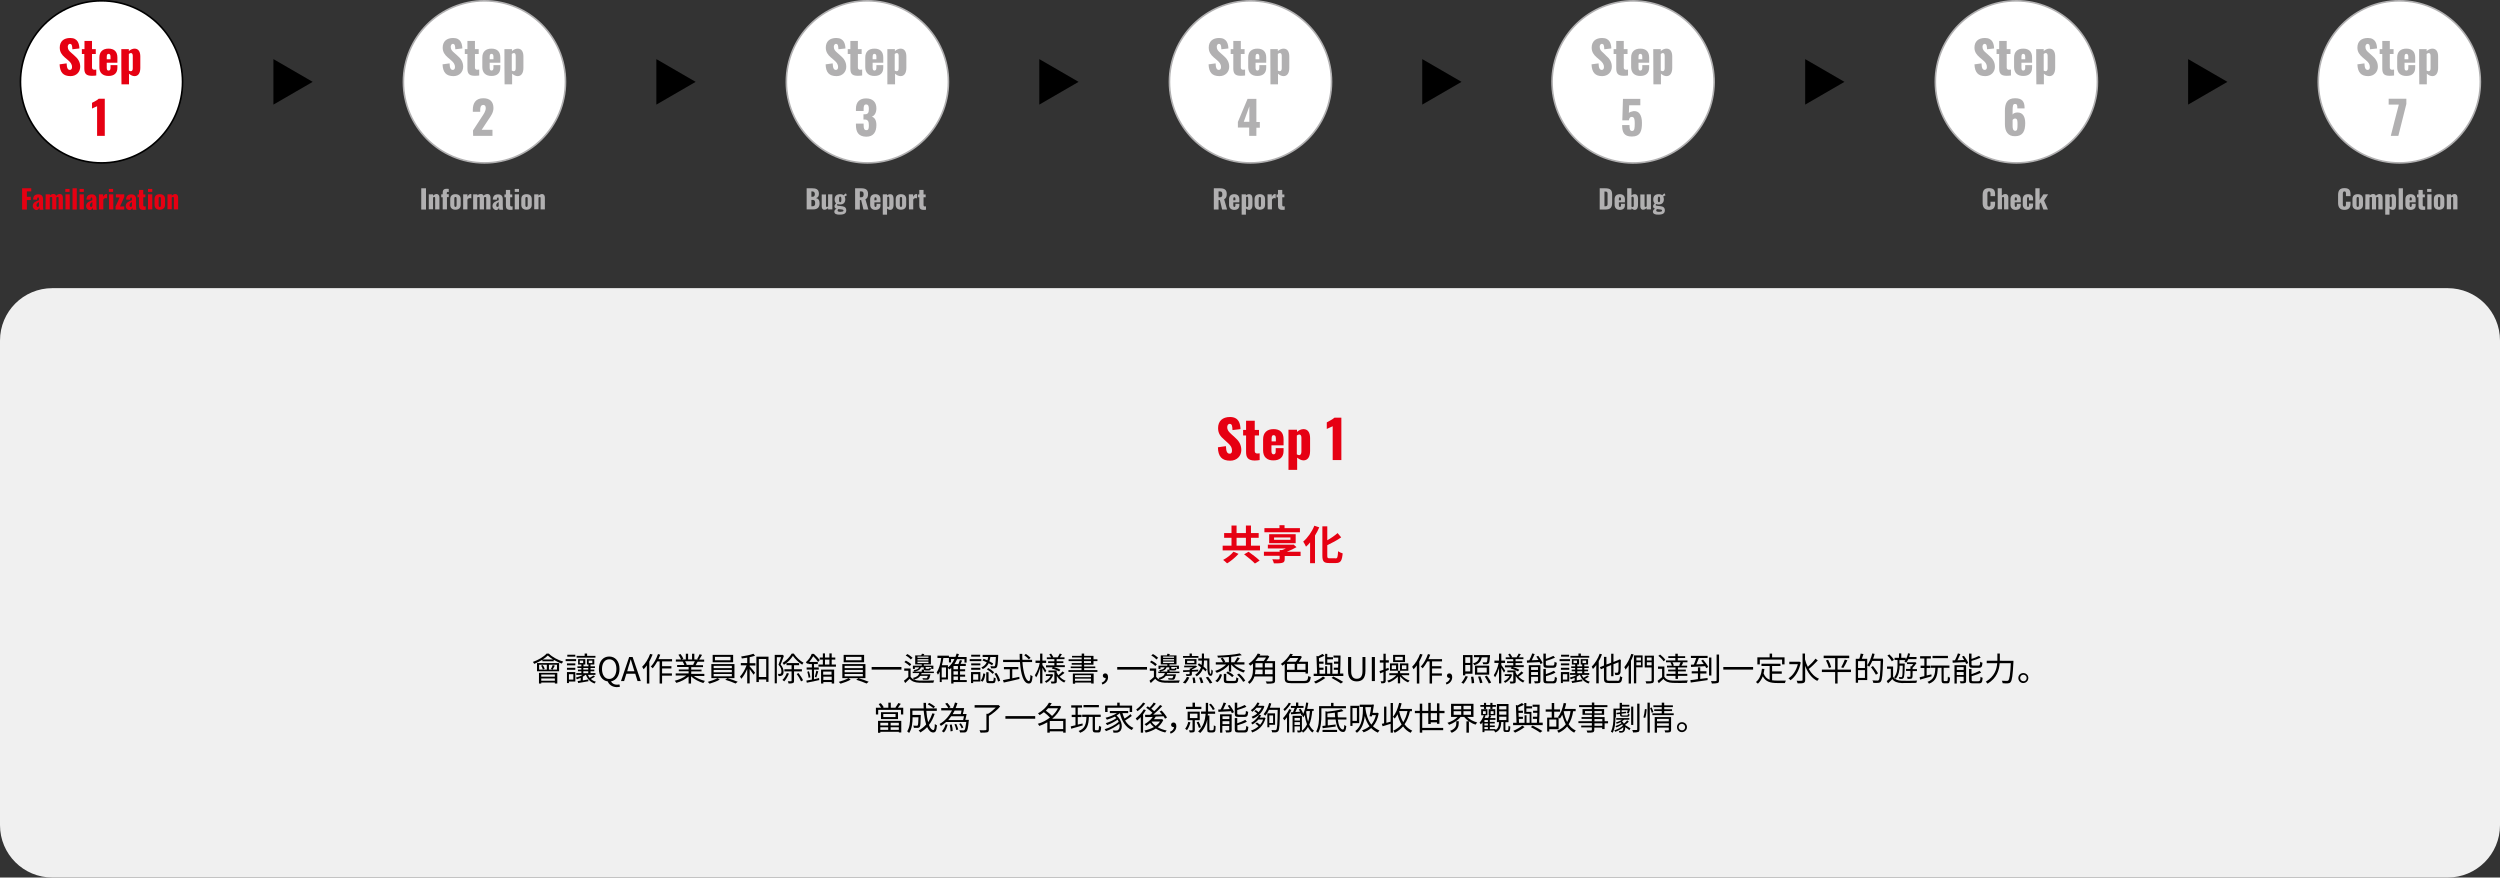<?xml version="1.0" encoding="utf-8"?>
<!-- Generator: Adobe Illustrator 27.4.1, SVG Export Plug-In . SVG Version: 6.00 Build 0)  -->
<svg version="1.1" id="_レイヤー_1" xmlns="http://www.w3.org/2000/svg" xmlns:xlink="http://www.w3.org/1999/xlink" x="0px"
	 y="0px" viewBox="0 0 1527 536" style="enable-background:new 0 0 1527 536;" xml:space="preserve">
<rect x="0" y="0" width="1527" height="536" fill="#333333" stroke="none"/>
<style type="text/css">
	.st0{fill:#F0F0F0;}
	.st1{fill:#FFFFFF;stroke:#B1B0B1;}
	.st2{fill:#FFFFFF;stroke:#000000;}
	.st3{fill:#E60012;}
	.st4{fill:#B1B0B1;}
</style>
<path class="st0" d="M32,176h1463c17.7,0,32,14.3,32,32v296c0,17.7-14.3,32-32,32H32c-17.7,0-32-14.3-32-32V208
	C0,190.3,14.3,176,32,176z"/>
<g>
	<path d="M191,50l-24,13.9V36.1L191,50L191,50z"/>
	<path d="M424.9,50l-24,13.9V36.1L424.9,50L424.9,50z"/>
	<path d="M658.8,50l-24,13.9V36.1L658.8,50L658.8,50z"/>
	<path d="M892.7,50l-24,13.9V36.1L892.7,50L892.7,50z"/>
	<path d="M1126.6,50l-24,13.9V36.1L1126.6,50L1126.6,50z"/>
	<path d="M1360.5,50l-24,13.9V36.1L1360.5,50L1360.5,50z"/>
	<circle class="st1" cx="1465.5" cy="50" r="49.5"/>
	<circle class="st2" cx="62" cy="50" r="49.5"/>
	<g>
		<path class="st3" d="M13.5,115h5.6v1.9h-2.7v3.3h2.4v2h-2.4v5.8h-2.9L13.5,115L13.5,115z"/>
		<path class="st3" d="M20,125.9c0-2.3,2.1-3,3.8-3.6v-0.9c0-0.5-0.1-0.8-0.5-0.8s-0.6,0.3-0.6,0.7l-0.1,0.7l-2.4-0.1
			c0.1-2.2,1.1-3.2,3.3-3.2c1.9,0,2.8,1.2,2.8,2.8v4.3c0,1.2,0.1,1.9,0.2,2.3h-2.3c-0.1-0.5-0.2-1.2-0.2-1.3
			c-0.2,0.8-0.8,1.5-1.8,1.5C20.8,128.1,20,127,20,125.9L20,125.9z M23.8,125.9v-2.5c-0.9,0.5-1.5,1.1-1.5,2c0,0.6,0.3,1,0.7,1
			C23.4,126.4,23.7,126.2,23.8,125.9z"/>
		<path class="st3" d="M27.9,118.7h2.6v0.7c0.7-0.7,1.4-0.9,2.2-0.9c0.8,0,1.3,0.4,1.6,1.1c0.7-0.8,1.5-1.1,2.3-1.1
			c1.1,0,1.8,0.8,1.8,2.2v7.2h-2.6v-6.9c0-0.5-0.2-0.7-0.5-0.7c-0.2,0-0.6,0.1-0.9,0.3v7.3h-2.5v-6.9c0-0.5-0.2-0.7-0.6-0.7
			c-0.2,0-0.6,0.1-0.9,0.3v7.3h-2.6L27.9,118.7L27.9,118.7z"/>
		<path class="st3" d="M39.9,115.4h2.6v1.8h-2.6V115.4z M40,118.7h2.6v9.2H40V118.7z"/>
		<path class="st3" d="M44.3,115h2.6v13h-2.6V115z"/>
		<path class="st3" d="M48.6,115.4h2.6v1.8h-2.6V115.4z M48.6,118.7h2.6v9.2h-2.6V118.7z"/>
		<path class="st3" d="M52.6,125.9c0-2.3,2.1-3,3.8-3.6v-0.9c0-0.5-0.1-0.8-0.5-0.8s-0.6,0.3-0.6,0.7l-0.1,0.7l-2.4-0.1
			c0.1-2.2,1.2-3.2,3.3-3.2c1.9,0,2.8,1.2,2.8,2.8v4.3c0,1.2,0.1,1.9,0.2,2.3h-2.3c-0.1-0.5-0.2-1.2-0.2-1.3
			c-0.2,0.8-0.8,1.5-1.8,1.5C53.3,128.1,52.6,127,52.6,125.9L52.6,125.9z M56.4,125.9v-2.5c-0.9,0.5-1.5,1.1-1.5,2
			c0,0.6,0.3,1,0.7,1C56,126.4,56.2,126.2,56.4,125.9z"/>
		<path class="st3" d="M60.4,118.7H63v1.5c0.6-1.1,1.1-1.7,2-1.7c0.2,0,0.3,0,0.4,0.1v2.6c-0.2-0.1-0.5-0.2-0.8-0.2
			c-0.6,0-1.1,0.3-1.5,0.9v6h-2.6L60.4,118.7L60.4,118.7z"/>
		<path class="st3" d="M66.5,115.4h2.6v1.8h-2.6V115.4z M66.6,118.7h2.6v9.2h-2.6V118.7z"/>
		<path class="st3" d="M70.5,126.3l2.6-5.7h-2.3v-1.9h5.1v1.6l-2.6,5.8h2.6v1.9h-5.3V126.3L70.5,126.3z"/>
		<path class="st3" d="M76.8,125.9c0-2.3,2.1-3,3.8-3.6v-0.9c0-0.5-0.1-0.8-0.5-0.8s-0.6,0.3-0.6,0.7l-0.1,0.7l-2.4-0.1
			c0.1-2.2,1.2-3.2,3.3-3.2c1.9,0,2.8,1.2,2.8,2.8v4.3c0,1.2,0.1,1.9,0.2,2.3h-2.3c-0.1-0.5-0.2-1.2-0.2-1.3
			c-0.2,0.8-0.8,1.5-1.8,1.5C77.5,128.1,76.8,127,76.8,125.9L76.8,125.9z M80.6,125.9v-2.5c-0.9,0.5-1.5,1.1-1.5,2
			c0,0.6,0.3,1,0.7,1C80.2,126.4,80.4,126.2,80.6,125.9z"/>
		<path class="st3" d="M84.9,125.5v-5H84v-1.7h0.9v-2.8h2.6v2.8h1.3v1.7h-1.3v4.8c0,0.5,0.3,0.8,0.8,0.8c0.3,0,0.5,0,0.7-0.1v2.1
			c-0.3,0.1-0.9,0.1-1.6,0.1C85.4,128.1,84.9,127.2,84.9,125.5z"/>
		<path class="st3" d="M90.3,115.4H93v1.8h-2.6V115.4z M90.3,118.7H93v9.2h-2.6V118.7z"/>
		<path class="st3" d="M94.4,125.1v-3.5c0-2,1.2-3,3.2-3s3.2,1,3.2,3v3.5c0,2-1.3,3-3.2,3S94.4,127.1,94.4,125.1z M98.3,125.3v-3.9
			c0-0.7-0.1-1.1-0.7-1.1s-0.7,0.4-0.7,1.1v3.9c0,0.7,0.2,1.1,0.7,1.1S98.3,126,98.3,125.3z"/>
		<path class="st3" d="M102.3,118.7h2.6v0.9c0.7-0.7,1.4-1.1,2.2-1.1c1.1,0,1.7,0.9,1.7,2.2v7.2h-2.6v-6.9c0-0.4-0.1-0.7-0.5-0.7
			c-0.2,0-0.5,0.1-0.8,0.3v7.2h-2.6L102.3,118.7L102.3,118.7z"/>
	</g>
	<g>
		<path class="st3" d="M36.4,39.3l4.3-0.6c0.1,2.9,0.7,4,2,4c1,0,1.3-0.9,1.3-1.7c0-1.9-1-3-2.5-4.3l-2-1.7c-1.7-1.5-3-3.2-3-5.9
			c0-3.8,2.4-5.9,6.4-5.9c4.8,0,5.5,3.8,5.6,6.4l-4.3,0.5c-0.1-2-0.2-3.3-1.5-3.3c-0.9,0-1.3,1-1.3,1.8c0,1.7,0.9,2.6,2.2,3.7
			l1.9,1.7c2,1.7,3.5,3.7,3.5,6.8s-2.3,5.7-5.9,5.7C38.7,46.5,36.6,44.3,36.4,39.3L36.4,39.3z"/>
		<path class="st3" d="M51.5,41.8V33H50v-3h1.6V25h4.6V30h2.3v3h-2.3v8.3c0,0.9,0.6,1.3,1.4,1.3c0.5,0,0.9-0.1,1.2-0.1v3.6
			c-0.5,0.1-1.7,0.2-2.7,0.2C52.4,46.3,51.5,44.7,51.5,41.8z"/>
		<path class="st3" d="M60.7,41v-5.9c0-3.5,2.1-5.4,5.6-5.4c3.5,0,5.4,1.9,5.4,5.4v3.2h-6.5v3.1c0,1.3,0.4,1.7,1.1,1.7
			s1.2-0.4,1.2-1.6v-1.7h4.2v1.6c0,3.3-2,5-5.4,5C62.8,46.4,60.6,44.5,60.7,41L60.7,41z M67.5,36.2v-1.6c0-1.3-0.5-1.7-1.2-1.7
			s-1.1,0.4-1.1,1.9v1.4H67.5L67.5,36.2z"/>
		<path class="st3" d="M74.1,30h4.6v1.2c1.1-1,2.4-1.5,3.5-1.5c2.5,0,3.5,2.1,3.5,4.8v7c0,3-1.2,5-3.5,5c-1.2,0-2.4-0.6-3.4-1.5v6.5
			h-4.6C74.1,51.5,74.1,30,74.1,30z M81.1,41.7v-7.6c0-0.9-0.3-1.7-1.1-1.7c-0.5,0-0.9,0.2-1.3,0.6v10.1c0.4,0.2,0.8,0.4,1.2,0.4
			C80.8,43.5,81.1,42.7,81.1,41.7L81.1,41.7z"/>
	</g>
	<path class="st3" d="M59.3,64.9c-0.8,0.4-2.2,0.9-3.1,1.4v-3.5c0.8-0.4,3.4-1.7,4.1-2.5H64V83h-4.7V64.9z"/>
	<g>
		<path class="st4" d="M1439.9,39.3l4.3-0.6c0.1,2.9,0.7,4,2,4c1,0,1.3-0.9,1.3-1.7c0-1.9-0.9-3-2.5-4.3l-2-1.7
			c-1.7-1.5-3.1-3.2-3.1-5.9c0-3.8,2.4-5.9,6.4-5.9c4.8,0,5.5,3.8,5.6,6.4l-4.3,0.5c-0.1-2-0.2-3.3-1.5-3.3c-0.9,0-1.3,1-1.3,1.8
			c0,1.7,0.9,2.6,2.2,3.7l1.9,1.7c2,1.7,3.5,3.7,3.5,6.8s-2.3,5.7-5.9,5.7C1442.2,46.5,1440.1,44.3,1439.9,39.3L1439.9,39.3z"/>
		<path class="st4" d="M1455.1,41.8V33h-1.6v-3h1.6V25h4.6V30h2.3v3h-2.3v8.3c0,0.9,0.6,1.3,1.4,1.3c0.5,0,0.9-0.1,1.2-0.1v3.6
			c-0.5,0.1-1.7,0.2-2.7,0.2C1455.9,46.3,1455.1,44.7,1455.1,41.8z"/>
		<path class="st4" d="M1464.2,41v-5.9c0-3.5,2.1-5.4,5.6-5.4s5.4,1.9,5.4,5.4v3.2h-6.5v3.1c0,1.3,0.4,1.7,1.1,1.7s1.2-0.4,1.2-1.6
			v-1.7h4.2v1.6c0,3.3-2,5-5.4,5C1466.2,46.4,1464.2,44.5,1464.2,41L1464.2,41z M1471,36.2v-1.6c0-1.3-0.5-1.7-1.2-1.7
			s-1.1,0.4-1.1,1.9v1.4H1471L1471,36.2z"/>
		<path class="st4" d="M1477.6,30h4.6v1.2c1.1-1,2.4-1.5,3.5-1.5c2.5,0,3.5,2.1,3.5,4.8v7c0,3-1.2,5-3.5,5c-1.2,0-2.4-0.6-3.4-1.5
			v6.5h-4.6C1477.6,51.5,1477.6,30,1477.6,30z M1484.6,41.7v-7.6c0-0.9-0.3-1.7-1.1-1.7c-0.5,0-0.9,0.2-1.3,0.6v10.1
			c0.4,0.2,0.8,0.4,1.2,0.4C1484.3,43.5,1484.6,42.7,1484.6,41.7L1484.6,41.7z"/>
	</g>
	<path class="st4" d="M1465.2,63.9h-6.2v-3.6h10.8v3.2l-4.9,19.5h-4.6C1460.2,83,1465.2,63.9,1465.2,63.9z"/>
	<g>
		<circle class="st1" cx="295.9" cy="50" r="49.5"/>
		<g>
			<path class="st4" d="M270.3,39.3l4.3-0.6c0.1,2.9,0.7,4,2,4c1,0,1.3-0.9,1.3-1.7c0-1.9-1-3-2.5-4.3l-2-1.7c-1.7-1.5-3-3.2-3-5.9
				c0-3.8,2.4-5.9,6.4-5.9c4.8,0,5.5,3.8,5.6,6.4l-4.3,0.5c-0.1-2-0.2-3.3-1.5-3.3c-0.9,0-1.3,1-1.3,1.8c0,1.7,0.9,2.6,2.2,3.7
				l1.9,1.7c2,1.7,3.5,3.7,3.5,6.8s-2.3,5.7-5.9,5.7C272.6,46.5,270.5,44.3,270.3,39.3L270.3,39.3z"/>
			<path class="st4" d="M285.5,41.8V33h-1.6v-3h1.6V25h4.6V30h2.3v3h-2.3v8.3c0,0.9,0.6,1.3,1.4,1.3c0.5,0,0.9-0.1,1.2-0.1v3.6
				c-0.5,0.1-1.6,0.2-2.7,0.2C286.3,46.3,285.5,44.7,285.5,41.8z"/>
			<path class="st4" d="M294.6,41v-5.9c0-3.5,2.1-5.4,5.6-5.4s5.4,1.9,5.4,5.4v3.2h-6.5v3.1c0,1.3,0.5,1.7,1.1,1.7s1.2-0.4,1.2-1.6
				v-1.7h4.2v1.6c0,3.3-2,5-5.4,5C296.7,46.4,294.6,44.5,294.6,41L294.6,41z M301.4,36.2v-1.6c0-1.3-0.5-1.7-1.2-1.7
				s-1.1,0.4-1.1,1.9v1.4H301.4L301.4,36.2z"/>
			<path class="st4" d="M308.1,30h4.6v1.2c1.1-1,2.4-1.5,3.5-1.5c2.5,0,3.5,2.1,3.5,4.8v7c0,3-1.2,5-3.5,5c-1.2,0-2.4-0.6-3.4-1.5
				v6.5h-4.6C308.1,51.5,308.1,30,308.1,30z M315,41.7v-7.6c0-0.9-0.3-1.7-1.1-1.7c-0.5,0-0.9,0.2-1.3,0.6v10.1
				c0.4,0.2,0.8,0.4,1.2,0.4C314.7,43.5,315,42.7,315,41.7L315,41.7z"/>
		</g>
		<path class="st4" d="M288.9,79.7l5.4-8.3c1.2-1.8,2.4-3.5,2.4-5.4c0-1.3-0.6-1.9-1.5-1.9c-1.5,0-1.9,1.4-1.9,3.1v1.1h-4.5V67
			c0-4,1.8-7,6.4-7c4.1,0,6.2,2.2,6.2,6c0,2.7-1.5,4.8-3.1,7.1l-4.1,6.2h6.6V83h-11.8L288.9,79.7L288.9,79.7z"/>
		<g>
			<path class="st4" d="M257.3,115h2.9v13h-2.9V115z"/>
			<path class="st4" d="M261.9,118.7h2.6v0.9c0.7-0.7,1.4-1.1,2.2-1.1c1.1,0,1.7,0.9,1.7,2.2v7.2h-2.6v-6.9c0-0.4-0.1-0.7-0.5-0.7
				c-0.2,0-0.5,0.1-0.8,0.3v7.2h-2.6L261.9,118.7L261.9,118.7z"/>
			<path class="st4" d="M270.4,120.5h-0.9v-1.8h0.9v-0.7c0-1.6,0.3-2.7,2.5-2.7c0.4,0,0.8,0,1.2,0.1v1.9c-0.1,0-0.4-0.1-0.6-0.1
				c-0.4,0-0.6,0.2-0.6,0.7v0.7h1.2v1.8H273v7.5h-2.6L270.4,120.5L270.4,120.5z"/>
			<path class="st4" d="M275,125.1v-3.5c0-2,1.2-3,3.2-3s3.2,1,3.2,3v3.5c0,2-1.3,3-3.2,3S275,127.1,275,125.1z M278.9,125.3v-3.9
				c0-0.7-0.1-1.1-0.7-1.1s-0.7,0.4-0.7,1.1v3.9c0,0.7,0.2,1.1,0.7,1.1S278.9,126,278.9,125.3z"/>
			<path class="st4" d="M282.9,118.7h2.6v1.5c0.6-1.1,1.1-1.7,2-1.7c0.2,0,0.3,0,0.4,0.1v2.6c-0.2-0.1-0.5-0.2-0.9-0.2
				c-0.6,0-1.1,0.3-1.5,0.9v6h-2.6L282.9,118.7L282.9,118.7z"/>
			<path class="st4" d="M289,118.7h2.6v0.7c0.7-0.7,1.4-0.9,2.2-0.9s1.3,0.4,1.6,1.1c0.7-0.8,1.5-1.1,2.4-1.1c1.1,0,1.8,0.8,1.8,2.2
				v7.2h-2.6v-6.9c0-0.5-0.2-0.7-0.5-0.7c-0.2,0-0.6,0.1-0.9,0.3v7.3H293v-6.9c0-0.5-0.2-0.7-0.6-0.7c-0.2,0-0.6,0.1-0.9,0.3v7.3
				H289L289,118.7L289,118.7z"/>
			<path class="st4" d="M300.8,125.9c0-2.3,2.1-3,3.8-3.6v-0.9c0-0.5-0.1-0.8-0.5-0.8s-0.6,0.3-0.6,0.7l-0.1,0.7l-2.4-0.1
				c0.1-2.2,1.1-3.2,3.3-3.2c1.9,0,2.8,1.2,2.8,2.8v4.3c0,1.2,0.1,1.9,0.2,2.3H305c-0.1-0.5-0.2-1.2-0.2-1.3
				c-0.2,0.8-0.8,1.5-1.8,1.5C301.6,128.1,300.8,127,300.8,125.9L300.8,125.9z M304.6,125.9v-2.5c-0.9,0.5-1.5,1.1-1.5,2
				c0,0.6,0.3,1,0.7,1C304.2,126.4,304.5,126.2,304.6,125.9z"/>
			<path class="st4" d="M309,125.5v-5h-0.9v-1.7h0.9v-2.8h2.6v2.8h1.3v1.7h-1.3v4.8c0,0.5,0.3,0.8,0.8,0.8c0.3,0,0.5,0,0.7-0.1v2.1
				c-0.3,0.1-0.9,0.1-1.6,0.1C309.5,128.1,309,127.2,309,125.5L309,125.5z"/>
			<path class="st4" d="M314.4,115.4h2.6v1.8h-2.6V115.4z M314.4,118.7h2.6v9.2h-2.6V118.7z"/>
			<path class="st4" d="M318.4,125.1v-3.5c0-2,1.2-3,3.2-3s3.2,1,3.2,3v3.5c0,2-1.3,3-3.2,3S318.4,127.1,318.4,125.1z M322.3,125.3
				v-3.9c0-0.7-0.1-1.1-0.7-1.1s-0.7,0.4-0.7,1.1v3.9c0,0.7,0.2,1.1,0.7,1.1S322.3,126,322.3,125.3z"/>
			<path class="st4" d="M326.3,118.7h2.6v0.9c0.7-0.7,1.4-1.1,2.2-1.1c1.1,0,1.7,0.9,1.7,2.2v7.2h-2.6v-6.9c0-0.4-0.1-0.7-0.5-0.7
				c-0.2,0-0.5,0.1-0.8,0.3v7.2h-2.6L326.3,118.7L326.3,118.7z"/>
		</g>
	</g>
	<g>
		<circle class="st1" cx="529.8" cy="50" r="49.5"/>
		<g>
			<path class="st4" d="M504.3,39.3l4.3-0.6c0.1,2.9,0.7,4,2,4c1,0,1.3-0.9,1.3-1.7c0-1.9-1-3-2.5-4.3l-2-1.7c-1.7-1.5-3-3.2-3-5.9
				c0-3.8,2.4-5.9,6.4-5.9c4.8,0,5.5,3.8,5.6,6.4l-4.3,0.5c-0.1-2-0.2-3.3-1.5-3.3c-0.9,0-1.3,1-1.3,1.8c0,1.7,0.9,2.6,2.2,3.7
				l1.9,1.7c2,1.7,3.5,3.7,3.5,6.8s-2.3,5.7-5.9,5.7C506.5,46.5,504.4,44.3,504.3,39.3L504.3,39.3z"/>
			<path class="st4" d="M519.4,41.8V33h-1.6v-3h1.6V25h4.6V30h2.3v3H524v8.3c0,0.9,0.6,1.3,1.4,1.3c0.5,0,0.9-0.1,1.2-0.1v3.6
				c-0.5,0.1-1.7,0.2-2.7,0.2C520.2,46.3,519.4,44.7,519.4,41.8z"/>
			<path class="st4" d="M528.5,41v-5.9c0-3.5,2.1-5.4,5.6-5.4s5.4,1.9,5.4,5.4v3.2H533v3.1c0,1.3,0.5,1.7,1.1,1.7s1.2-0.4,1.2-1.6
				v-1.7h4.2v1.6c0,3.3-2,5-5.4,5C530.6,46.4,528.5,44.5,528.5,41L528.5,41z M535.3,36.2v-1.6c0-1.3-0.5-1.7-1.2-1.7
				s-1.1,0.4-1.1,1.9v1.4H535.3L535.3,36.2z"/>
			<path class="st4" d="M542,30h4.6v1.2c1.1-1,2.4-1.5,3.5-1.5c2.5,0,3.5,2.1,3.5,4.8v7c0,3-1.2,5-3.5,5c-1.2,0-2.4-0.6-3.4-1.5v6.5
				H542L542,30L542,30z M548.9,41.7v-7.6c0-0.9-0.3-1.7-1.1-1.7c-0.5,0-0.9,0.2-1.3,0.6v10.1c0.4,0.2,0.8,0.4,1.2,0.4
				C548.6,43.5,548.9,42.7,548.9,41.7L548.9,41.7z"/>
		</g>
		<path class="st4" d="M522.8,76.3v-0.8h4.7v0.8c0,2.3,0.4,3.2,1.7,3.2s1.5-1,1.5-3c0-2.2-0.5-3.4-2.4-3.5h-0.9v-3.2h0.8
			c2,0,2.5-1,2.5-3.3c0-1.8-0.4-2.7-1.7-2.7s-1.5,1.2-1.5,2.8v1.2h-4.7v-1.4c0-4.1,2.3-6.3,6.2-6.3s6.3,2.1,6.3,6.1
			c0,2.7-1.2,4.6-2.8,5c1.6,0.6,2.8,2,2.8,5.2c0,4.1-1.7,7.1-6.2,7.1C524.2,83.4,522.8,80.5,522.8,76.3L522.8,76.3z"/>
		<g>
			<path class="st4" d="M492.7,115h3.4c2.2,0,4.1,0.5,4.1,3.4c0,1.6-0.7,2.4-1.9,2.6c1.5,0.2,2.3,1.3,2.3,3.1c0,2.7-1.4,3.8-3.9,3.8
				h-4V115L492.7,115z M496.1,120.2c1.3,0,1.6-0.6,1.6-1.7c0-1-0.6-1.6-1.6-1.6h-0.5v3.3L496.1,120.2L496.1,120.2z M496.2,126
				c1.3,0,1.7-0.6,1.7-1.9c0-1.5-0.4-2-1.7-2h-0.6v3.9H496.2z"/>
			<path class="st4" d="M501.9,126v-7.2h2.6v6.9c0,0.4,0.1,0.7,0.5,0.7c0.2,0,0.5-0.1,0.8-0.3v-7.4h2.6v9.2h-2.6v-0.8
				c-0.7,0.6-1.4,1-2.2,1C502.4,128.2,501.9,127.2,501.9,126L501.9,126z"/>
			<path class="st4" d="M509.6,129.3c0-0.9,0.6-1.5,1.4-1.8c-0.8-0.2-1.3-0.7-1.3-1.5c0-0.7,0.4-1.2,1-1.8c-0.6-0.5-0.9-1.3-0.9-2.4
				c0-2.1,1.2-3.2,3.3-3.2c1,0,1.7,0.2,2.2,0.7c0.2-0.4,0.6-0.7,1.1-1l0.3-0.2l0.6,1.2c-0.3,0.1-1,0.4-1.4,0.7
				c0.2,0.5,0.4,1.1,0.4,1.7c0,2-1.1,3.2-3.2,3.2c-0.6,0-1.1-0.1-1.6-0.3c-0.1,0.2-0.2,0.3-0.2,0.6c0,0.3,0.2,0.4,0.9,0.5l2.4,0.3
				c1.6,0.2,2.3,1.1,2.3,2.4c0,1.8-1.1,2.7-4,2.7C510.9,131.2,509.6,130.6,509.6,129.3L509.6,129.3z M515.2,128.6
				c0-0.4-0.3-0.6-1.4-0.7l-1.7-0.2c-0.3,0.2-0.5,0.5-0.5,0.9c0,0.5,0.5,0.8,1.8,0.8C514.5,129.3,515.2,129.2,515.2,128.6
				L515.2,128.6z M513.9,121.8c0-1.2-0.1-1.7-0.7-1.7s-0.7,0.4-0.7,1.7s0.1,1.7,0.7,1.7S513.9,123,513.9,121.8z"/>
			<path class="st4" d="M522.3,115h3.6c2.6,0,4.3,0.7,4.3,3.4c0,1.6-0.3,2.7-1.6,3.3l1.8,6.3h-3l-1.4-5.8h-0.8v5.8h-2.9L522.3,115
				L522.3,115z M526,120.5c1.2,0,1.5-0.7,1.5-1.8s-0.3-1.8-1.4-1.8h-0.9v3.6L526,120.5L526,120.5z"/>
			<path class="st4" d="M531.5,125.1v-3.4c0-2,1.2-3.1,3.2-3.1s3.1,1.1,3.1,3.1v1.9h-3.7v1.8c0,0.7,0.3,1,0.6,1s0.7-0.2,0.7-0.9v-1
				h2.4v0.9c0,1.9-1.2,2.8-3.1,2.8C532.7,128.2,531.5,127,531.5,125.1z M535.4,122.3v-0.9c0-0.7-0.3-0.9-0.7-0.9s-0.6,0.2-0.6,1.1
				v0.8C534.1,122.3,535.4,122.3,535.4,122.3z"/>
			<path class="st4" d="M539.2,118.7h2.6v0.7c0.6-0.6,1.4-0.8,2-0.8c1.4,0,2,1.2,2,2.7v4c0,1.7-0.7,2.9-2,2.9c-0.7,0-1.4-0.3-2-0.9
				v3.8h-2.6L539.2,118.7L539.2,118.7z M543.2,125.4v-4.3c0-0.5-0.2-1-0.6-1c-0.3,0-0.5,0.1-0.7,0.3v5.8c0.2,0.1,0.5,0.2,0.7,0.2
				C543,126.5,543.2,126,543.2,125.4z"/>
			<path class="st4" d="M547.1,125.1v-3.5c0-2,1.2-3,3.2-3s3.2,1,3.2,3v3.5c0,2-1.3,3-3.2,3S547.1,127.1,547.1,125.1z M551,125.3
				v-3.9c0-0.7-0.1-1.1-0.7-1.1s-0.7,0.4-0.7,1.1v3.9c0,0.7,0.2,1.1,0.7,1.1S551,126,551,125.3z"/>
			<path class="st4" d="M555.1,118.7h2.6v1.5c0.6-1.1,1.1-1.7,2-1.7c0.2,0,0.3,0,0.4,0.1v2.6c-0.2-0.1-0.5-0.2-0.8-0.2
				c-0.6,0-1.1,0.3-1.5,0.9v6h-2.6L555.1,118.7L555.1,118.7z"/>
			<path class="st4" d="M561.5,125.5v-5h-0.9v-1.7h0.9v-2.8h2.6v2.8h1.3v1.7h-1.3v4.8c0,0.5,0.3,0.8,0.8,0.8c0.3,0,0.5,0,0.7-0.1
				v2.1c-0.3,0.1-0.9,0.1-1.6,0.1C562,128.1,561.5,127.2,561.5,125.5z"/>
		</g>
	</g>
	<g>
		<circle class="st1" cx="763.8" cy="50" r="49.5"/>
		<g>
			<path class="st4" d="M738.2,39.3l4.3-0.6c0.1,2.9,0.7,4,2,4c1,0,1.3-0.9,1.3-1.7c0-1.9-1-3-2.5-4.3l-2-1.7c-1.7-1.5-3-3.2-3-5.9
				c0-3.8,2.4-5.9,6.4-5.9c4.8,0,5.5,3.8,5.6,6.4l-4.3,0.5c-0.1-2-0.2-3.3-1.5-3.3c-0.9,0-1.3,1-1.3,1.8c0,1.7,0.9,2.6,2.2,3.7
				l1.9,1.7c2,1.7,3.5,3.7,3.5,6.8s-2.3,5.7-5.9,5.7C740.4,46.5,738.4,44.3,738.2,39.3L738.2,39.3z"/>
			<path class="st4" d="M753.3,41.8V33h-1.6v-3h1.6V25h4.6V30h2.3v3h-2.3v8.3c0,0.9,0.6,1.3,1.4,1.3c0.5,0,0.9-0.1,1.2-0.1v3.6
				c-0.5,0.1-1.7,0.2-2.7,0.2C754.2,46.3,753.3,44.7,753.3,41.8z"/>
			<path class="st4" d="M762.4,41v-5.9c0-3.5,2.1-5.4,5.6-5.4s5.4,1.9,5.4,5.4v3.2h-6.5v3.1c0,1.3,0.5,1.7,1.1,1.7s1.2-0.4,1.2-1.6
				v-1.7h4.2v1.6c0,3.3-2,5-5.4,5C764.5,46.4,762.4,44.5,762.4,41L762.4,41z M769.2,36.2v-1.6c0-1.3-0.5-1.7-1.2-1.7
				s-1.1,0.4-1.1,1.9v1.4H769.2L769.2,36.2z"/>
			<path class="st4" d="M775.9,30h4.6v1.2c1.1-1,2.4-1.5,3.5-1.5c2.5,0,3.5,2.1,3.5,4.8v7c0,3-1.2,5-3.5,5c-1.2,0-2.4-0.6-3.4-1.5
				v6.5h-4.6L775.9,30L775.9,30z M782.9,41.7v-7.6c0-0.9-0.3-1.7-1.1-1.7c-0.5,0-0.9,0.2-1.3,0.6v10.1c0.4,0.2,0.8,0.4,1.2,0.4
				C782.5,43.5,782.9,42.7,782.9,41.7L782.9,41.7z"/>
		</g>
		<path class="st4" d="M763.1,77.9h-7v-3.4l5.9-14.1h5.4v14.1h2.1v3.5h-2.1V83h-4.4V77.9z M763.1,74.4V65l-3.4,9.4H763.1z"/>
		<g>
			<path class="st4" d="M741.4,115h3.6c2.6,0,4.3,0.7,4.3,3.4c0,1.6-0.3,2.7-1.6,3.3l1.8,6.3h-3l-1.4-5.8h-0.8v5.8h-2.9L741.4,115
				L741.4,115z M745.1,120.5c1.2,0,1.5-0.7,1.5-1.8s-0.3-1.8-1.4-1.8h-0.9v3.6L745.1,120.5L745.1,120.5z"/>
			<path class="st4" d="M750.7,125.1v-3.4c0-2,1.2-3.1,3.2-3.1s3.1,1.1,3.1,3.1v1.9h-3.7v1.8c0,0.7,0.3,1,0.6,1s0.7-0.2,0.7-0.9v-1
				h2.4v0.9c0,1.9-1.2,2.8-3.1,2.8C751.9,128.2,750.7,127,750.7,125.1z M754.6,122.3v-0.9c0-0.7-0.3-0.9-0.7-0.9s-0.6,0.2-0.6,1.1
				v0.8C753.2,122.3,754.6,122.3,754.6,122.3z"/>
			<path class="st4" d="M758.4,118.7h2.6v0.7c0.6-0.6,1.4-0.8,2-0.8c1.4,0,2,1.2,2,2.7v4c0,1.7-0.7,2.9-2,2.9c-0.7,0-1.4-0.3-2-0.9
				v3.8h-2.6L758.4,118.7L758.4,118.7z M762.4,125.4v-4.3c0-0.5-0.2-1-0.6-1c-0.3,0-0.5,0.1-0.7,0.3v5.8c0.2,0.1,0.5,0.2,0.7,0.2
				C762.2,126.5,762.4,126,762.4,125.4z"/>
			<path class="st4" d="M766.3,125.1v-3.5c0-2,1.2-3,3.2-3s3.2,1,3.2,3v3.5c0,2-1.3,3-3.2,3S766.3,127.1,766.3,125.1z M770.2,125.3
				v-3.9c0-0.7-0.1-1.1-0.7-1.1s-0.7,0.4-0.7,1.1v3.9c0,0.7,0.2,1.1,0.7,1.1S770.2,126,770.2,125.3z"/>
			<path class="st4" d="M774.2,118.7h2.6v1.5c0.6-1.1,1.1-1.7,2-1.7c0.2,0,0.3,0,0.4,0.1v2.6c-0.2-0.1-0.5-0.2-0.8-0.2
				c-0.6,0-1.1,0.3-1.5,0.9v6h-2.6L774.2,118.7L774.2,118.7z"/>
			<path class="st4" d="M780.6,125.5v-5h-0.9v-1.7h0.9v-2.8h2.6v2.8h1.3v1.7h-1.3v4.8c0,0.5,0.3,0.8,0.8,0.8c0.3,0,0.5,0,0.7-0.1
				v2.1c-0.3,0.1-0.9,0.1-1.6,0.1C781.1,128.1,780.6,127.2,780.6,125.5z"/>
		</g>
	</g>
	<g>
		<g>
			
				<ellipse transform="matrix(0.16 -0.987 0.987 0.16 788.506 1026.778)" class="st1" cx="997.7" cy="50" rx="49.5" ry="49.5"/>
			<g>
				<path class="st4" d="M972.1,39.3l4.3-0.6c0.1,2.9,0.7,4,2,4c1,0,1.3-0.9,1.3-1.7c0-1.9-1-3-2.5-4.3l-2-1.7c-1.7-1.5-3-3.2-3-5.9
					c0-3.8,2.4-5.9,6.4-5.9c4.8,0,5.5,3.8,5.6,6.4l-4.3,0.5c-0.1-2-0.2-3.3-1.5-3.3c-0.9,0-1.3,1-1.3,1.8c0,1.7,0.9,2.6,2.2,3.7
					L981,34c2,1.7,3.5,3.7,3.5,6.8s-2.3,5.7-5.9,5.7C974.4,46.5,972.3,44.3,972.1,39.3L972.1,39.3z"/>
				<path class="st4" d="M987.2,41.8V33h-1.6v-3h1.6V25h4.6V30h2.3v3h-2.3v8.3c0,0.9,0.6,1.3,1.4,1.3c0.5,0,0.9-0.1,1.2-0.1v3.6
					c-0.5,0.1-1.7,0.2-2.7,0.2C988.1,46.3,987.2,44.7,987.2,41.8z"/>
				<path class="st4" d="M996.3,41v-5.9c0-3.5,2.1-5.4,5.6-5.4s5.4,1.9,5.4,5.4v3.2h-6.5v3.1c0,1.3,0.5,1.7,1.1,1.7s1.2-0.4,1.2-1.6
					v-1.7h4.2v1.6c0,3.3-2,5-5.4,5C998.4,46.4,996.3,44.5,996.3,41L996.3,41z M1003.1,36.2v-1.6c0-1.3-0.5-1.7-1.2-1.7
					s-1.1,0.4-1.1,1.9v1.4H1003.1L1003.1,36.2z"/>
				<path class="st4" d="M1009.8,30h4.6v1.2c1.1-1,2.4-1.5,3.5-1.5c2.5,0,3.5,2.1,3.5,4.8v7c0,3-1.2,5-3.5,5c-1.2,0-2.4-0.6-3.4-1.5
					v6.5h-4.6L1009.8,30L1009.8,30z M1016.8,41.7v-7.6c0-0.9-0.3-1.7-1.1-1.7c-0.5,0-0.9,0.2-1.3,0.6v10.1c0.4,0.2,0.8,0.4,1.2,0.4
					C1016.4,43.5,1016.8,42.7,1016.8,41.7L1016.8,41.7z"/>
			</g>
			<path class="st4" d="M990.8,76.4h4.5c0,2.6,0.3,3.7,1.7,3.6c1.4-0.1,1.5-1.8,1.5-4.7c0-2.2-0.2-3.9-1.8-3.9c-1,0-1.5,0.6-1.8,2.1
				h-4l0.4-13.1h10.6v3.9h-6.8l-0.2,4.7c0.4-0.5,1.5-0.9,2.7-1.1c3.5-0.4,5.3,2.4,5.3,7.2s-0.9,8.3-6.2,8.3
				C991.8,83.4,990.8,80.6,990.8,76.4L990.8,76.4z"/>
		</g>
		<g>
			<path class="st4" d="M977.1,115h3.3c3.4,0,4.3,1.2,4.3,4.1v4.7c0,2.9-1,4.2-4.3,4.2h-3.3V115z M980.5,126c1.3,0,1.4-0.6,1.4-1.7
				v-5.7c0-1.1-0.1-1.6-1.4-1.6H980v9H980.5L980.5,126z"/>
			<path class="st4" d="M986.2,125.1v-3.4c0-2,1.2-3.1,3.2-3.1s3.1,1.1,3.1,3.1v1.9h-3.7v1.8c0,0.7,0.3,1,0.6,1s0.7-0.2,0.7-0.9v-1
				h2.4v0.9c0,1.9-1.2,2.8-3.1,2.8C987.4,128.2,986.2,127,986.2,125.1z M990.1,122.3v-0.9c0-0.7-0.3-0.9-0.7-0.9s-0.6,0.2-0.6,1.1
				v0.8C988.8,122.3,990.1,122.3,990.1,122.3z"/>
			<path class="st4" d="M996.5,127.3v0.7h-2.6v-13h2.6v4.4c0.6-0.6,1.4-0.8,2-0.8c1.4,0,2,1.2,2,2.7v4c0,1.7-0.7,2.9-2,2.9
				C997.8,128.2,997.1,127.8,996.5,127.3L996.5,127.3z M997.9,125.4v-4.3c0-0.5-0.2-1-0.6-1c-0.3,0-0.5,0.1-0.8,0.3v5.8
				c0.2,0.2,0.5,0.3,0.7,0.3C997.7,126.5,997.9,126,997.9,125.4L997.9,125.4z"/>
			<path class="st4" d="M1001.9,126v-7.2h2.6v6.9c0,0.4,0.1,0.7,0.5,0.7c0.2,0,0.5-0.1,0.8-0.3v-7.4h2.6v9.2h-2.6v-0.8
				c-0.7,0.6-1.4,1-2.2,1C1002.5,128.2,1001.9,127.2,1001.9,126L1001.9,126z"/>
			<path class="st4" d="M1009.6,129.3c0-0.9,0.6-1.5,1.4-1.8c-0.8-0.2-1.3-0.7-1.3-1.5c0-0.7,0.4-1.2,1-1.8
				c-0.6-0.5-0.9-1.3-0.9-2.4c0-2.1,1.2-3.2,3.3-3.2c1,0,1.7,0.2,2.2,0.7c0.2-0.4,0.6-0.7,1.1-1l0.3-0.2l0.6,1.2
				c-0.3,0.1-1,0.4-1.4,0.7c0.2,0.5,0.4,1.1,0.4,1.7c0,2-1.1,3.2-3.2,3.2c-0.6,0-1.1-0.1-1.6-0.3c-0.1,0.2-0.2,0.3-0.2,0.6
				c0,0.3,0.2,0.4,0.9,0.5l2.4,0.3c1.6,0.2,2.3,1.1,2.3,2.4c0,1.8-1.1,2.7-4,2.7C1011,131.2,1009.6,130.6,1009.6,129.3L1009.6,129.3
				z M1015.2,128.6c0-0.4-0.3-0.6-1.4-0.7l-1.7-0.2c-0.3,0.2-0.5,0.5-0.5,0.9c0,0.5,0.5,0.8,1.8,0.8
				C1014.6,129.3,1015.2,129.2,1015.2,128.6L1015.2,128.6z M1014,121.8c0-1.2-0.1-1.7-0.7-1.7s-0.7,0.4-0.7,1.7s0.1,1.7,0.7,1.7
				S1014,123,1014,121.8z"/>
		</g>
	</g>
	<g>
		<g>
			<circle class="st1" cx="1231.6" cy="50" r="49.5"/>
			<g>
				<path class="st4" d="M1206,39.3l4.3-0.6c0.1,2.9,0.7,4,2,4c1,0,1.3-0.9,1.3-1.7c0-1.9-0.9-3-2.5-4.3l-2-1.7
					c-1.7-1.5-3.1-3.2-3.1-5.9c0-3.8,2.4-5.9,6.4-5.9c4.8,0,5.5,3.8,5.6,6.4l-4.3,0.5c-0.1-2-0.2-3.3-1.5-3.3c-0.9,0-1.3,1-1.3,1.8
					c0,1.7,0.9,2.6,2.2,3.7l1.9,1.7c2,1.7,3.5,3.7,3.5,6.8s-2.3,5.7-5.9,5.7C1208.3,46.5,1206.2,44.3,1206,39.3L1206,39.3z"/>
				<path class="st4" d="M1221.1,41.8V33h-1.6v-3h1.6V25h4.6V30h2.3v3h-2.3v8.3c0,0.9,0.6,1.3,1.4,1.3c0.5,0,0.9-0.1,1.2-0.1v3.6
					c-0.5,0.1-1.7,0.2-2.7,0.2C1222,46.3,1221.1,44.7,1221.1,41.8z"/>
				<path class="st4" d="M1230.2,41v-5.9c0-3.5,2.1-5.4,5.6-5.4s5.4,1.9,5.4,5.4v3.2h-6.5v3.1c0,1.3,0.4,1.7,1.1,1.7
					s1.2-0.4,1.2-1.6v-1.7h4.2v1.6c0,3.3-2,5-5.4,5C1232.3,46.4,1230.2,44.5,1230.2,41L1230.2,41z M1237,36.2v-1.6
					c0-1.3-0.5-1.7-1.2-1.7s-1.1,0.4-1.1,1.9v1.4H1237L1237,36.2z"/>
				<path class="st4" d="M1243.7,30h4.6v1.2c1.1-1,2.4-1.5,3.5-1.5c2.5,0,3.5,2.1,3.5,4.8v7c0,3-1.2,5-3.5,5c-1.2,0-2.4-0.6-3.4-1.5
					v6.5h-4.6C1243.7,51.5,1243.7,30,1243.7,30z M1250.7,41.7v-7.6c0-0.9-0.3-1.7-1.1-1.7c-0.5,0-0.9,0.2-1.3,0.6v10.1
					c0.4,0.2,0.8,0.4,1.2,0.4C1250.3,43.5,1250.7,42.7,1250.7,41.7L1250.7,41.7z"/>
			</g>
			<path class="st4" d="M1224.6,75.9v-8.2c0-4.4,1.2-7.7,6.2-7.7c4.3,0,5.8,2,5.8,5.8c0,0.1,0,0.3,0,0.4h-4.4c0-1.8-0.1-2.7-1.4-2.7
				s-1.5,1-1.5,4.5v2c0.4-0.8,1.5-1.2,2.8-1.3c3.6-0.1,4.9,2.8,4.9,6.5c0,4.8-1.4,8-6.2,8C1226.4,83.3,1224.6,80.2,1224.6,75.9
				L1224.6,75.9z M1232.3,76.1c0-2.2,0-3.7-1.5-3.7c-0.7,0-1.3,0.5-1.5,0.9V77c0,1.5,0.3,2.9,1.6,2.9S1232.3,78.6,1232.3,76.1
				L1232.3,76.1z"/>
		</g>
		<g>
			<path class="st4" d="M1211,123.9v-4.7c0-2.7,0.9-4.3,3.9-4.3s3.7,1.5,3.7,3.8v1.1h-2.8v-1.3c0-0.8,0-1.6-0.9-1.6s-1,0.8-1,1.6
				v6.1c0,0.9,0.1,1.6,1,1.6c0.9,0,0.9-0.8,0.9-1.6v-1.4h2.8v1.1c0,2.2-0.8,3.9-3.7,3.9S1211,126.5,1211,123.9L1211,123.9z"/>
			<path class="st4" d="M1220.1,115h2.6v4.5c0.7-0.7,1.4-1,2.3-1c1.1,0,1.7,0.9,1.7,2.2v7.2h-2.6v-6.9c0-0.4-0.1-0.7-0.5-0.7
				c-0.2,0-0.5,0.1-0.8,0.3v7.2h-2.6V115L1220.1,115z"/>
			<path class="st4" d="M1228,125.1v-3.4c0-2,1.2-3.1,3.2-3.1s3.1,1.1,3.1,3.1v1.9h-3.7v1.8c0,0.7,0.3,1,0.6,1s0.7-0.2,0.7-0.9v-1
				h2.4v0.9c0,1.9-1.2,2.8-3.1,2.8C1229.2,128.2,1228,127,1228,125.1L1228,125.1z M1231.9,122.3v-0.9c0-0.7-0.3-0.9-0.7-0.9
				s-0.6,0.2-0.6,1.1v0.8L1231.9,122.3L1231.9,122.3z"/>
			<path class="st4" d="M1235.5,125.1v-3.4c0-2,1.2-3.1,3.2-3.1s3.1,0.9,3.1,2.8v1h-2.5v-1.1c0-0.7-0.2-0.9-0.6-0.9
				s-0.6,0.3-0.6,1.1v3.8c0,0.8,0.2,1.1,0.6,1.1s0.6-0.2,0.6-0.9v-1.2h2.5v1.1c0,1.9-1.2,2.8-3.1,2.8S1235.5,127,1235.5,125.1
				L1235.5,125.1z"/>
			<path class="st4" d="M1243.2,115h2.6v7.2l2.3-3.5h2.9l-2.5,3.8l2.4,5.5h-2.8l-1.6-4.4l-0.7,0.9v3.5h-2.6L1243.2,115L1243.2,115z"
				/>
		</g>
	</g>
	<g>
		<path class="st4" d="M1428.1,123.9v-4.7c0-2.7,0.9-4.3,3.9-4.3s3.7,1.5,3.7,3.8v1.1h-2.8v-1.3c0-0.8,0-1.6-0.9-1.6s-1,0.8-1,1.6
			v6.1c0,0.9,0.1,1.6,1,1.6c0.9,0,0.9-0.8,0.9-1.6v-1.4h2.8v1.1c0,2.2-0.8,3.9-3.7,3.9S1428.1,126.5,1428.1,123.9L1428.1,123.9z"/>
		<path class="st4" d="M1436.9,125.1v-3.5c0-2,1.2-3,3.2-3s3.2,1,3.2,3v3.5c0,2-1.3,3-3.2,3S1436.9,127.1,1436.9,125.1z
			 M1440.8,125.3v-3.9c0-0.7-0.1-1.1-0.7-1.1s-0.7,0.4-0.7,1.1v3.9c0,0.7,0.2,1.1,0.7,1.1S1440.8,126,1440.8,125.3z"/>
		<path class="st4" d="M1444.8,118.7h2.6v0.7c0.7-0.7,1.4-0.9,2.2-0.9s1.3,0.4,1.6,1.1c0.7-0.8,1.5-1.1,2.3-1.1
			c1.1,0,1.8,0.8,1.8,2.2v7.2h-2.6v-6.9c0-0.5-0.2-0.7-0.5-0.7c-0.2,0-0.6,0.1-0.9,0.3v7.3h-2.5v-6.9c0-0.5-0.2-0.7-0.6-0.7
			c-0.2,0-0.6,0.1-0.9,0.3v7.3h-2.6L1444.8,118.7L1444.8,118.7z"/>
		<path class="st4" d="M1456.9,118.7h2.6v0.7c0.6-0.6,1.4-0.8,2-0.8c1.4,0,2,1.2,2,2.7v4c0,1.7-0.7,2.9-2,2.9c-0.7,0-1.4-0.3-2-0.9
			v3.8h-2.6L1456.9,118.7L1456.9,118.7z M1460.9,125.4v-4.3c0-0.5-0.2-1-0.6-1c-0.3,0-0.5,0.1-0.7,0.3v5.8c0.2,0.1,0.4,0.2,0.7,0.2
			C1460.7,126.5,1460.9,126,1460.9,125.4L1460.9,125.4z"/>
		<path class="st4" d="M1465.1,115h2.6v13h-2.6V115z"/>
		<path class="st4" d="M1469.2,125.1v-3.4c0-2,1.2-3.1,3.2-3.1s3.1,1.1,3.1,3.1v1.9h-3.7v1.8c0,0.7,0.3,1,0.6,1s0.7-0.2,0.7-0.9v-1
			h2.4v0.9c0,1.9-1.2,2.8-3.1,2.8C1470.4,128.2,1469.2,127,1469.2,125.1L1469.2,125.1z M1473.1,122.3v-0.9c0-0.7-0.3-0.9-0.7-0.9
			s-0.6,0.2-0.6,1.1v0.8L1473.1,122.3L1473.1,122.3z"/>
		<path class="st4" d="M1477.2,125.5v-5h-0.9v-1.7h0.9v-2.8h2.6v2.8h1.3v1.7h-1.3v4.8c0,0.5,0.3,0.8,0.8,0.8c0.3,0,0.5,0,0.7-0.1
			v2.1c-0.3,0.1-0.9,0.1-1.6,0.1C1477.6,128.1,1477.2,127.2,1477.2,125.5z"/>
		<path class="st4" d="M1482.5,115.4h2.6v1.8h-2.6V115.4z M1482.6,118.7h2.6v9.2h-2.6V118.7z"/>
		<path class="st4" d="M1486.6,125.1v-3.5c0-2,1.2-3,3.2-3s3.2,1,3.2,3v3.5c0,2-1.3,3-3.2,3S1486.6,127.1,1486.6,125.1z
			 M1490.5,125.3v-3.9c0-0.7-0.1-1.1-0.7-1.1s-0.7,0.4-0.7,1.1v3.9c0,0.7,0.2,1.1,0.7,1.1S1490.5,126,1490.5,125.3z"/>
		<path class="st4" d="M1494.5,118.7h2.6v0.9c0.7-0.7,1.4-1.1,2.2-1.1c1.1,0,1.7,0.9,1.7,2.2v7.2h-2.6v-6.9c0-0.4-0.1-0.7-0.5-0.7
			c-0.2,0-0.5,0.1-0.8,0.3v7.2h-2.6L1494.5,118.7L1494.5,118.7z"/>
	</g>
</g>
<g>
	<path class="st3" d="M743.9,273.2l4.9-0.7c0.1,3.4,0.8,4.6,2.3,4.6c1.2,0,1.4-1,1.4-1.9c0-2.1-1.1-3.4-2.8-4.9l-2.2-2
		c-2-1.7-3.5-3.6-3.5-6.8c0-4.4,2.8-6.8,7.3-6.8c5.5,0,6.3,4.3,6.4,7.4l-4.9,0.6c-0.1-2.3-0.2-3.8-1.7-3.8c-1.1,0-1.5,1.1-1.5,2
		c0,1.9,1,2.9,2.5,4.3l2.1,1.9c2.2,1.9,4,4.2,4,7.8s-2.7,6.5-6.8,6.5C746.4,281.4,744,278.9,743.9,273.2L743.9,273.2z"/>
	<path class="st3" d="M761.1,276v-10h-1.8v-3.4h1.8v-5.6h5.3v5.6h2.6v3.4h-2.6v9.5c0,1.1,0.7,1.5,1.6,1.5c0.5,0,1-0.1,1.4-0.1v4.1
		c-0.6,0.1-1.9,0.3-3.1,0.3C762.1,281.2,761.1,279.3,761.1,276L761.1,276z"/>
	<path class="st3" d="M771.5,275.1v-6.8c0-4,2.4-6.2,6.4-6.2s6.1,2.1,6.1,6.2v3.7h-7.4v3.5c0,1.4,0.5,2,1.3,2s1.3-0.5,1.3-1.8v-2
		h4.8v1.8c0,3.7-2.3,5.7-6.1,5.7C773.9,281.3,771.5,279.1,771.5,275.1L771.5,275.1z M779.3,269.6v-1.9c0-1.5-0.6-1.9-1.4-1.9
		s-1.2,0.5-1.2,2.2v1.6H779.3L779.3,269.6z"/>
	<path class="st3" d="M787,262.5h5.2v1.3c1.2-1.1,2.7-1.7,4-1.7c2.8,0,4,2.4,4,5.4v8c0,3.5-1.4,5.7-4,5.7c-1.3,0-2.7-0.7-3.9-1.7
		v7.5H787L787,262.5L787,262.5z M794.9,275.9v-8.6c0-1.1-0.4-1.9-1.3-1.9c-0.5,0-1.1,0.3-1.5,0.6v11.5c0.5,0.3,0.9,0.5,1.4,0.5
		C794.5,278,794.9,277,794.9,275.9L794.9,275.9z"/>
	<path class="st3" d="M813.9,260.4c-0.9,0.5-2.6,1.1-3.5,1.6v-4c0.9-0.5,3.8-2,4.7-2.9h4.2V281h-5.3V260.4z"/>
</g>
<g>
	<path class="st3" d="M769.6,333.3v2.9h-22.8v-2.9h5.4v-4.8h-4.5v-2.9h4.5V321h3.1v4.6h5.7V321h3.1v4.6h4.7v2.9h-4.7v4.8H769.6z
		 M756.5,338.3c-1.9,2.1-4.6,4.4-7,5.8c-0.6-0.6-1.7-1.6-2.4-2.1c2.3-1.2,5-3.3,6.3-5L756.5,338.3z M755.3,333.3h5.7v-4.8h-5.7
		V333.3z M762.6,337c2.1,1.5,5.2,3.8,6.8,5.4l-2.9,1.8c-1.4-1.5-4.3-3.9-6.6-5.6L762.6,337z"/>
	<path class="st3" d="M794.4,339.6h-9.7v1.8c0,1.5-0.4,2.1-1.6,2.4c-1.2,0.3-2.8,0.3-5,0.3c-0.2-0.8-0.6-1.8-1-2.5
		c1.5,0.1,3.4,0.1,3.8,0.1c0.5,0,0.7-0.1,0.7-0.5v-1.7H772v-2.5h9.6v-1h1.4c0.8-0.3,1.7-0.6,2.4-1h-11v-2.3h15l0.7-0.1l1.8,1.6
		c-1.7,1-3.8,2-5.9,2.8h8.4V339.6z M794,325.1h-21.7v-2.5h9.2v-1.8h3.1v1.8h9.4V325.1z M775.2,331.8v-5.5h16.2v5.5H775.2z
		 M778.2,329.7h10v-1.4h-10V329.7z"/>
	<path class="st3" d="M805.8,322.1c-0.7,1.7-1.6,3.4-2.6,5v16.9h-3v-12.7c-0.8,1-1.6,1.9-2.5,2.6c-0.3-0.7-1.2-2.4-1.7-3.1
		c2.7-2.3,5.3-5.9,6.8-9.7L805.8,322.1z M815.7,341.1c1.2,0,1.4-0.8,1.6-4.4c0.7,0.5,2,1.1,2.8,1.3c-0.4,4.3-1.1,5.9-4.1,5.9h-4.3
		c-3.1,0-4-1-4-4.5v-17.9h3v8.5c2.3-1.3,4.6-2.9,6.3-4.4l2.2,2.6c-2.5,1.8-5.6,3.4-8.5,4.8v6.3c0,1.5,0.2,1.7,1.4,1.7H815.7z"/>
</g>
<g>
	<path d="M335.2,399.2c2.2,2.2,5.7,4,8.8,4.9c-0.3,0.3-0.7,0.9-0.9,1.2c-1.6-0.5-3.3-1.4-4.9-2.3v0.9h-6.9V403
		c-1.5,0.9-3.3,1.8-5,2.5c-0.2-0.3-0.5-0.9-0.8-1.2c3.4-1.2,6.7-3.2,8.4-5.1H335.2z M328,405h13.5v5H328V405z M329.2,411h11.2v6.5
		h-1.5v-0.6h-8.3v0.6h-1.4V411z M329.3,409h4.7v-3h-4.7V409z M331.5,406.2c0.5,0.7,1,1.6,1.2,2.3l-1.1,0.4c-0.2-0.6-0.6-1.6-1.1-2.3
		L331.5,406.2z M330.6,412v1.3h8.3V412H330.6z M338.9,415.8v-1.4h-8.3v1.4H338.9z M337.8,402.8c-1.2-0.8-2.4-1.6-3.2-2.4
		c-0.8,0.8-1.8,1.6-3.1,2.4H337.8z M340.2,406h-4.9v3h4.9V406z M336.5,408.6c0.4-0.7,0.9-1.7,1.1-2.4l1.3,0.4
		c-0.5,0.9-1,1.8-1.4,2.4L336.5,408.6z"/>
	<path d="M351.9,403.8h-6.4v-1.2h6.4V403.8z M351.4,416.3h-3.9v0.9h-1.2v-6.7h5.1V416.3z M346.3,405.2h5.1v1.2h-5.1V405.2z
		 M346.3,407.9h5.1v1.2h-5.1V407.9z M351.4,401.1h-4.9v-1.2h4.9V401.1z M347.5,411.8v3.3h2.7v-3.3H347.5z M363.4,413.3
		c-0.7,0.5-1.7,1-2.5,1.4c0.8,0.8,1.9,1.4,3.1,1.7c-0.3,0.3-0.7,0.7-0.8,1.1c-2.6-0.9-4.3-2.7-5.3-5.3h-0.3c-0.5,0.4-1,0.8-1.6,1.1
		v2.3c1.1-0.2,2.2-0.4,3.3-0.6l0.1,1.1c-2.2,0.4-4.4,0.8-6.2,1.1l-0.4-1.2c0.5-0.1,1.2-0.2,1.9-0.3V414c-0.8,0.3-1.5,0.6-2.3,0.9
		c-0.2-0.2-0.5-0.7-0.7-1c1.5-0.4,3-0.9,4.2-1.7h-3.9v-1.1h3.1V410h-2.1v-1h2.1v-1h-2.4v-1h2.4v-1.1h-2v-3.3h4.4v3.3h-1.1v1.1h3
		v-1.1h-0.9v-3.3h4.5v3.3h-2.3v1.1h2.7v1h-2.7v1h2.3v1h-2.3v1.1h3v1.1h-4.6c0.3,0.6,0.6,1.2,1.1,1.8c0.8-0.4,1.8-1,2.4-1.4
		L363.4,413.3z M363.6,401.7h-11.4v-1.1h4.9v-1.4h1.5v1.4h5.1V401.7z M354.1,405h2.1v-1.5h-2.1V405z M356.3,409h3v-1h-3V409z
		 M356.3,411.2h3V410h-3V411.2z M359.6,405h2.2v-1.5h-2.2V405z"/>
	<path d="M371.2,416.2c-3.2-0.4-5.4-3.3-5.4-7.6c0-4.7,2.6-7.6,6.3-7.6c3.7,0,6.3,2.9,6.3,7.6c0,4.2-2.1,7-5.2,7.6
		c0.7,1.3,2,2,3.6,2c0.7,0,1.2-0.1,1.5-0.2l0.4,1.4c-0.4,0.2-1.2,0.3-2.1,0.3C373.9,419.6,372,418.2,371.2,416.2z M376.5,408.6
		c0-3.7-1.7-5.9-4.4-5.9c-2.6,0-4.4,2.3-4.4,5.9c0,3.7,1.7,6.1,4.4,6.1C374.7,414.7,376.5,412.3,376.5,408.6z"/>
	<path d="M384.3,401.3h2.1l5,14.7h-2l-1.4-4.5h-5.4l-1.4,4.5h-1.9L384.3,401.3z M383.1,410h4.4l-0.7-2.2c-0.5-1.7-1-3.3-1.5-5h-0.1
		c-0.5,1.7-0.9,3.3-1.5,5L383.1,410z"/>
	<path d="M398.6,399.8c-0.5,1.4-1.3,2.9-2,4.3v13.4h-1.5v-11.1c-0.6,0.9-1.3,1.7-2,2.4c-0.1-0.3-0.6-1.2-0.9-1.5
		c2-1.9,3.8-4.9,4.9-7.9L398.6,399.8z M404.4,404v2.9h5.7v1.4h-5.7v3h6v1.4h-6v4.8h-1.5V404h-1.4c-0.9,1.6-1.8,3-2.8,4.2
		c-0.2-0.3-0.8-0.8-1.2-1c1.8-1.9,3.4-4.7,4.4-7.7l1.4,0.4c-0.3,0.9-0.7,1.8-1.1,2.7h8.3v1.4H404.4z"/>
	<path d="M423.5,412.7c1.8,1.4,4.6,2.6,7.1,3.2c-0.3,0.3-0.8,0.9-1,1.3c-2.7-0.8-5.6-2.3-7.5-4.1v4.4h-1.5v-4.3
		c-1.9,1.7-4.8,3.2-7.5,3.9c-0.2-0.4-0.6-0.9-1-1.3c2.5-0.6,5.3-1.8,7.1-3.2h-6.5v-1.3h7.9V410h-6v-1.1h6v-1.5h-7v-1.2h4.4
		c-0.2-0.6-0.6-1.4-1-2l0.7-0.1h-4.9v-1.3h3.2c-0.3-0.8-1-2-1.6-2.9l1.3-0.4c0.7,0.9,1.4,2.1,1.7,2.9l-1,0.4h2.5v-3.5h1.4v3.5h2.4
		v-3.5h1.4v3.5h2.4l-0.7-0.2c0.5-0.8,1.2-2.1,1.5-3l1.5,0.4c-0.6,1-1.2,2.1-1.8,2.9h3.1v1.3h-4c-0.4,0.8-0.8,1.5-1.2,2.1h4.5v1.2
		h-7.2v1.5h6.3v1.1h-6.3v1.5h8v1.3H423.5z M418.5,404c0.4,0.6,0.8,1.5,1,2l-0.6,0.1h4.7l-0.2-0.1c0.3-0.6,0.7-1.4,1-2.1H418.5z"/>
	<path d="M438.3,414.2l1.3,0.9c-1.6,1-4.2,1.9-6.2,2.5c-0.3-0.3-0.7-0.8-1.1-1.1C434.4,415.9,436.9,415,438.3,414.2h-3.8v-8.6h14.1
		v8.6H438.3z M447.8,404.5h-12.5V400h12.5V404.5z M435.9,408.1H447v-1.4h-11.1V408.1z M435.9,410.6H447v-1.4h-11.1V410.6z
		 M435.9,413.1H447v-1.4h-11.1V413.1z M446.2,401.2h-9.5v2.1h9.5V401.2z M444.3,414.2c2.1,0.6,4.7,1.6,6.3,2.2l-1.3,1.1
		c-1.5-0.7-4.2-1.7-6.3-2.3L444.3,414.2z"/>
	<path d="M457.9,405.1h3.5v1.4h-3.5v0.5c0.8,0.8,2.8,3.2,3.3,3.9l-0.9,1.2c-0.5-0.8-1.6-2.3-2.4-3.4v8.7h-1.5v-8.8
		c-1,2.3-2.3,4.6-3.6,6c-0.2-0.4-0.6-1-0.8-1.4c1.5-1.5,3.1-4.3,4-6.8h-3.5v-1.4h3.9v-3.3c-1.1,0.2-2.2,0.3-3.3,0.5
		c-0.1-0.4-0.2-0.8-0.4-1.2c2.6-0.4,5.8-1,7.5-1.7l1,1.2c-0.9,0.3-2.1,0.7-3.3,0.9V405.1z M469.4,401.1v15.4H468V415h-4.5v1.6H462
		v-15.5H469.4z M468,413.5v-11h-4.5v11H468z"/>
	<path d="M478.8,400.6c-0.6,1.6-1.3,3.7-2,5.3c1.4,1.6,1.8,3.1,1.8,4.3c0,1.1-0.2,1.9-0.8,2.3c-0.3,0.2-0.6,0.3-1,0.4
		s-0.9,0.1-1.3,0c0-0.4-0.1-0.9-0.4-1.3c0.5,0,0.9,0.1,1.2,0c0.3,0,0.5-0.1,0.6-0.2c0.3-0.2,0.4-0.8,0.4-1.4c0-1.1-0.3-2.4-1.8-4
		c0.6-1.5,1.2-3.2,1.6-4.6h-2.6v16h-1.3v-17.4h4.5l0.2-0.1L478.8,400.6z M481.9,411.4c-0.7,1.8-1.8,3.6-2.9,4.8
		c-0.2-0.2-0.8-0.7-1.1-0.9c1.1-1,2.1-2.6,2.7-4.2L481.9,411.4z M484.9,399.3c1.5,2.2,3.8,4.4,5.9,5.5c-0.3,0.3-0.6,0.8-0.8,1.2
		c-2.1-1.3-4.4-3.5-5.7-5.4c-1.1,1.9-3.3,4.1-5.5,5.5c-0.2-0.4-0.5-0.9-0.8-1.2c2.3-1.4,4.5-3.7,5.6-5.7H484.9z M485,410.1v5.7
		c0,0.8-0.1,1.2-0.7,1.4c-0.5,0.2-1.3,0.3-2.6,0.3c-0.1-0.4-0.3-1-0.5-1.4c0.9,0,1.8,0,2,0c0.3,0,0.3-0.1,0.3-0.3v-5.7h-4.4v-1.3
		h4.4v-2.5h-3.1V405h7.7v1.3H485v2.5h4.8v1.3H485z M487.7,411.1c1.1,1.4,2.3,3.2,2.8,4.4l-1.2,0.7c-0.5-1.2-1.6-3.1-2.7-4.5
		L487.7,411.1z"/>
	<path d="M500.3,414.1l0.1,1.3c-2.7,0.6-5.6,1.2-7.6,1.6l-0.3-1.3c0.9-0.2,2.1-0.4,3.4-0.6v-6.1h-3.2v-1.3h3.2v-2.1h-2.2v-0.7
		c-0.2,0.2-0.4,0.4-0.6,0.6c-0.2-0.3-0.7-0.8-0.9-1c1.8-1.5,3-3.5,3.6-5.1h1.3c1.3,1.1,2.8,2.7,3.6,3.8l-1,1.1c-0.6-1-1.9-2.5-3-3.5
		c-0.6,1.1-1.4,2.3-2.4,3.5h5.2v1.3h-2.3v2.1h2.9v1.3h-2.9v5.9L500.3,414.1z M494.1,410c0.4,1.2,0.8,2.7,0.9,3.7l-1.1,0.3
		c-0.1-1-0.4-2.5-0.8-3.7L494.1,410z M497.7,413.4c0.3-1,0.7-2.6,0.9-3.7l1.2,0.4c-0.4,1.2-0.8,2.7-1.2,3.7L497.7,413.4z
		 M510.6,405.9v1.3h-10.7v-1.3h2.7v-3h-1.9v-1.3h1.9v-2.5h1.3v2.5h2.7v-2.5h1.4v2.5h2.2v1.3H508v3H510.6z M501.5,409h8v8.5H508v-0.9
		h-5.1v0.9h-1.4V409z M502.8,410.2v1.9h5.1v-1.9H502.8z M508,415.3v-2h-5.1v2H508z M503.9,405.9h2.7v-3h-2.7V405.9z"/>
	<path d="M518.3,414.2l1.3,0.9c-1.6,1-4.2,1.9-6.2,2.5c-0.3-0.3-0.7-0.8-1.1-1.1C514.4,415.9,516.9,415,518.3,414.2h-3.8v-8.6h14.1
		v8.6H518.3z M527.8,404.5h-12.5V400h12.5V404.5z M515.9,408.1H527v-1.4h-11.1V408.1z M515.9,410.6H527v-1.4h-11.1V410.6z
		 M515.9,413.1H527v-1.4h-11.1V413.1z M526.2,401.2h-9.5v2.1h9.5V401.2z M524.3,414.2c2.1,0.6,4.7,1.6,6.3,2.2l-1.3,1.1
		c-1.5-0.7-4.2-1.7-6.3-2.3L524.3,414.2z"/>
	<path d="M550.6,407.4v1.6h-18.2v-1.6H550.6z"/>
	<path d="M556.3,413.5c1,1.5,2.8,2.1,5.1,2.2c2.2,0.1,6.8,0,9.2-0.1c-0.2,0.3-0.4,1-0.5,1.4c-2.2,0.1-6.5,0.1-8.7,0
		c-2.6-0.1-4.5-0.8-5.8-2.4c-0.9,0.9-1.8,1.7-2.7,2.6l-0.8-1.4c0.8-0.6,1.8-1.4,2.7-2.3v-3.8h-2.5v-1.4h3.9V413.5z M555.7,406.8
		c-0.7-0.7-2.1-1.7-3.3-2.4l0.9-0.9c1.2,0.6,2.6,1.5,3.3,2.3L555.7,406.8z M556.3,402.8c-0.6-0.8-1.9-1.8-3.1-2.4l1-0.9
		c1.2,0.6,2.5,1.6,3.2,2.3L556.3,402.8z M562.1,412.8c-0.7,1.1-1.9,1.8-3.8,2.3c-0.1-0.3-0.5-0.8-0.7-1c2.5-0.6,3.5-1.5,3.9-3h-4
		v-0.9h5.5V409h1.4v1.2h6v0.9h-7.5c-0.1,0.3-0.1,0.5-0.2,0.8h5.6c0,0,0,0.3-0.1,0.5c-0.3,1.5-0.6,2.1-1,2.5
		c-0.3,0.3-0.7,0.3-1.2,0.3c-0.4,0-1.3,0-2.3-0.1c0-0.3-0.1-0.7-0.3-0.9c0.9,0.1,1.8,0.1,2.1,0.1c0.3,0,0.5,0,0.6-0.1
		c0.2-0.2,0.4-0.6,0.6-1.4H562.1z M558.9,408.6h-1.3v-2h5.4v-0.8H559v-5.5h3.7c0.1-0.4,0.3-0.7,0.4-1l1.5,0.2
		c-0.2,0.3-0.4,0.6-0.5,0.8h4.5v5.5h-4.3v0.8h5.8v2h-1.3v-1.2h-3.4v0.7c0,0.3,0.1,0.4,0.5,0.4h1.4c0.3,0,0.4-0.1,0.4-0.7
		c0.2,0.2,0.6,0.3,0.9,0.4c-0.1,1-0.4,1.3-1.2,1.3h-1.7c-1.2,0-1.5-0.2-1.5-1.2v-0.7h-1.7c-0.4,1.4-1.5,2.1-3.9,2.6
		c-0.1-0.3-0.4-0.7-0.6-0.9c2.1-0.3,3-0.7,3.4-1.7h-2.6V408.6z M560.4,401.8h6.7V401h-6.7V401.8z M560.4,403.4h6.7v-0.8h-6.7V403.4z
		 M560.4,405h6.7v-0.9h-6.7V405z"/>
	<path d="M590.6,416.6h-8.2v0.9H581V408c-0.3,0.3-0.7,0.6-1.1,0.9c-0.2-0.2-0.6-0.7-0.9-0.9v7h-3.8v1.6H574v-6.4
		c-0.3,0.7-0.7,1.4-1.1,1.9c-0.2-0.3-0.6-1.1-0.8-1.4c1.5-2.1,2.3-5.3,2.8-8.8h-2.3v-1.4h7v1.4h-3.4c-0.2,1.5-0.5,3-0.9,4.4h3.7v1.4
		c1.7-1.3,3-3.1,4-5.2h-2.1v2.1h-1.3v-3.4h4c0.3-0.7,0.5-1.3,0.7-2l1.4,0.3c-0.2,0.6-0.4,1.2-0.6,1.8h5.3v3.4h-1.3v-2.1h-4.5
		c-0.5,1.1-1,2.1-1.6,3h2.4c0.3-0.8,0.7-1.7,0.9-2.4l1.4,0.3c-0.3,0.7-0.7,1.4-1,2h3.2v1.3h-3.5v2h3.1v1.2h-3.1v2.1h3.1v1.2h-3.1
		v2.1h4.1V416.6z M577.8,407.7h-2.6v6.1h2.6V407.7z M585.1,406.8h-2.7v2h2.7V406.8z M585.1,410h-2.7v2.1h2.7V410z M582.4,415.3h2.7
		v-2.1h-2.7V415.3z"/>
	<path d="M599.4,403.8h-7.1v-1.2h7.1V403.8z M598.8,416.3h-4.4v0.9h-1.3v-6.7h5.7V416.3z M598.8,406.4h-5.6v-1.2h5.6V406.4z
		 M593.2,407.9h5.6v1.2h-5.6V407.9z M598.7,401.1h-5.5v-1.2h5.5V401.1z M594.4,411.8v3.4h3.1v-3.4H594.4z M599,415.7
		c0.9-1,1.4-2.7,1.6-4.4l1.2,0.3c-0.2,1.8-0.6,3.7-1.7,4.8L599,415.7z M606,406.4c-0.5-0.4-1.3-0.8-2.1-1.3
		c-0.7,1.5-1.9,2.7-3.6,3.6c-0.2-0.3-0.6-0.8-0.9-1c1.7-0.8,2.7-1.9,3.3-3.2c-0.9-0.4-1.8-0.8-2.6-1.1l0.7-1
		c0.7,0.2,1.5,0.6,2.3,0.9c0.2-0.6,0.4-1.3,0.5-2h-3.4v-1.3h9.5c0,0,0,0.4,0,0.6c-0.2,4.7-0.4,6.4-0.9,7c-0.3,0.4-0.6,0.5-1.2,0.6
		c-0.5,0-1.4,0-2.3,0c0-0.4-0.2-1-0.4-1.3c0.9,0.1,1.7,0.1,2.1,0.1c0.3,0,0.5,0,0.6-0.2c0.3-0.4,0.5-1.8,0.7-5.5h-3.4
		c-0.1,0.9-0.3,1.7-0.6,2.6c0.9,0.5,1.7,0.9,2.3,1.3L606,406.4z M606.3,416c0.5,0,0.6-0.3,0.7-2.3c0.3,0.3,0.8,0.5,1.2,0.6
		c-0.1,2.4-0.5,3-1.8,3h-2.2c-1.5,0-1.8-0.4-1.8-1.9v-4.8h1.4v4.8c0,0.5,0.1,0.6,0.7,0.6H606.3z M603.6,408c1.3,0.7,2.8,1.8,3.6,2.6
		l-0.9,1c-0.7-0.8-2.2-2-3.5-2.7L603.6,408z M608.6,411c1.1,1.5,2,3.4,2.3,4.8l-1.3,0.5c-0.3-1.3-1.1-3.3-2.2-4.8L608.6,411z"/>
	<path d="M624.5,404.4c0.5,6.7,2.1,11.6,4,11.6c0.5,0,0.8-1.1,0.9-3.8c0.3,0.3,0.9,0.7,1.3,0.8c-0.3,3.5-0.8,4.5-2.3,4.5
		c-3.3,0-4.9-5.7-5.4-13.1h-10.3v-1.4h10.2c-0.1-1.2-0.1-2.4-0.1-3.6h1.6c0,1.2,0,2.4,0.1,3.6h5.9v1.4H624.5z M618.3,414.3
		c1.4-0.3,2.8-0.6,4.3-0.9l0.1,1.3c-3.4,0.8-7,1.7-9.6,2.2l-0.5-1.5c1.1-0.2,2.6-0.5,4.2-0.8v-5.8h-3.6v-1.4h8.8v1.4h-3.7V414.3z
		 M628.4,402.7c-0.6-0.7-1.8-1.8-2.8-2.5l1-0.8c1,0.7,2.3,1.7,2.9,2.4L628.4,402.7z"/>
	<path d="M638.3,410.8c-0.3-0.6-1-1.9-1.6-2.9v9.5h-1.4v-9.3c-0.7,2.2-1.5,4.3-2.4,5.6c-0.2-0.4-0.5-0.9-0.8-1.3
		c1.2-1.7,2.5-4.8,3-7.5h-2.6v-1.4h2.8v-4.3h1.4v4.3h2.3v1.4h-2.3v1.3c0.6,0.7,2.1,3,2.4,3.5L638.3,410.8z M643.3,412.1
		c-0.7,2.4-2.4,4.1-4.3,5c-0.2-0.3-0.5-0.8-0.8-1c1.4-0.6,2.8-1.7,3.5-3.2h-2.9v-1.1h3.4l0.2-0.1L643.3,412.1z M644,402.6h-4.6v-1.1
		h2.6c-0.3-0.6-0.7-1.3-1.1-1.8l1.1-0.5c0.5,0.6,1,1.5,1.3,2.1l-0.5,0.2h3.6l-0.3-0.1c0.4-0.6,0.9-1.6,1.2-2.2l1.3,0.4
		c-0.4,0.7-0.9,1.4-1.3,1.9h2.9v1.1h-4.8v1.3h4.1v1.1h-4.1v1.3h5v1.2h-6.6c1.4,0.4,3,1,3.9,1.6l-0.8,1c-1-0.6-2.9-1.4-4.5-1.8
		l0.6-0.7h-4.1v-1.2h5.1V405h-3.8v-1.1h3.8V402.6z M650.2,411c-1,0.8-2.1,1.7-3,2.3c1,1.1,2.3,2,3.7,2.5c-0.3,0.3-0.7,0.7-0.9,1.1
		c-1.8-0.8-3.4-2.2-4.5-4v3.1c0,0.7-0.1,1.1-0.7,1.3c-0.5,0.2-1.3,0.2-2.6,0.2c-0.1-0.3-0.2-0.9-0.4-1.2h1.9c0.2,0,0.3-0.1,0.3-0.3
		v-5.4h-3.6v-1.1h5v1.2c0.3,0.6,0.6,1.2,1,1.8c0.9-0.7,2-1.7,2.6-2.4L650.2,411z"/>
	<path d="M670.3,409.3v1.1h-17.7v-1.1h8v-1.2H654v-1h6.7V406h-6.1v-1h6.1v-1.2h-8v-1.1h8v-1.1h-5.9v-1h5.9v-1.4h1.5v1.4h5.7v2.1h2.4
		v1.1h-2.4v2.2h-5.7v1.1h6.8v1h-6.8v1.2H670.3z M655.2,411.4h12.8v6.1h-1.5v-0.6h-9.8v0.7h-1.4V411.4z M656.6,412.4v1.2h9.8v-1.2
		H656.6z M666.4,415.8v-1.3h-9.8v1.3H666.4z M662.1,402.7h4.3v-1.1h-4.3V402.7z M662.1,405h4.3v-1.2h-4.3V405z"/>
	<path d="M672.9,417c1.5-0.6,2.4-1.6,2.5-2.9c-0.1,0-0.2,0-0.3,0c-0.8,0-1.5-0.5-1.5-1.4s0.7-1.4,1.5-1.4c1.1,0,1.7,0.9,1.7,2.3
		c0,2.2-1.4,3.8-3.5,4.5L672.9,417z"/>
	<path d="M700.6,407.4v1.6h-18.2v-1.6H700.6z"/>
	<path d="M706.3,413.5c1,1.5,2.8,2.1,5.1,2.2c2.2,0.1,6.8,0,9.2-0.1c-0.2,0.3-0.4,1-0.5,1.4c-2.2,0.1-6.5,0.1-8.7,0
		c-2.6-0.1-4.5-0.8-5.8-2.4c-0.9,0.9-1.8,1.7-2.7,2.6l-0.8-1.4c0.8-0.6,1.8-1.4,2.7-2.3v-3.8h-2.5v-1.4h3.9V413.5z M705.7,406.8
		c-0.7-0.7-2.1-1.7-3.3-2.4l0.9-0.9c1.2,0.6,2.6,1.5,3.3,2.3L705.7,406.8z M706.3,402.8c-0.6-0.8-1.9-1.8-3.1-2.4l1-0.9
		c1.2,0.6,2.5,1.6,3.2,2.3L706.3,402.8z M712.1,412.8c-0.7,1.1-1.9,1.8-3.8,2.3c-0.1-0.3-0.5-0.8-0.7-1c2.5-0.6,3.5-1.5,3.9-3h-4
		v-0.9h5.5V409h1.4v1.2h6v0.9h-7.5c-0.1,0.3-0.1,0.5-0.2,0.8h5.6c0,0,0,0.3-0.1,0.5c-0.3,1.5-0.6,2.1-1,2.5
		c-0.3,0.3-0.7,0.3-1.2,0.3c-0.4,0-1.3,0-2.3-0.1c0-0.3-0.1-0.7-0.3-0.9c0.9,0.1,1.8,0.1,2.1,0.1c0.3,0,0.5,0,0.6-0.1
		c0.2-0.2,0.4-0.6,0.6-1.4H712.1z M708.9,408.6h-1.3v-2h5.4v-0.8H709v-5.5h3.7c0.1-0.4,0.3-0.7,0.4-1l1.5,0.2
		c-0.2,0.3-0.4,0.6-0.5,0.8h4.5v5.5h-4.3v0.8h5.8v2h-1.3v-1.2h-3.4v0.7c0,0.3,0.1,0.4,0.5,0.4h1.4c0.3,0,0.4-0.1,0.4-0.7
		c0.2,0.2,0.6,0.3,0.9,0.4c-0.1,1-0.4,1.3-1.2,1.3h-1.7c-1.2,0-1.5-0.2-1.5-1.2v-0.7h-1.7c-0.4,1.4-1.5,2.1-3.9,2.6
		c-0.1-0.3-0.4-0.7-0.6-0.9c2.1-0.3,3-0.7,3.4-1.7h-2.6V408.6z M710.4,401.8h6.7V401h-6.7V401.8z M710.4,403.4h6.7v-0.8h-6.7V403.4z
		 M710.4,405h6.7v-0.9h-6.7V405z"/>
	<path d="M722.5,416.9c1-0.8,1.9-2.2,2.5-3.5l1.4,0.4c-0.5,1.3-1.4,2.8-2.4,3.7L722.5,416.9z M731.8,410.1c-1.3,0.1-2.5,0.1-3.8,0.2
		v1.3c0,0.7-0.1,1-0.7,1.1c-0.5,0.2-1.3,0.2-2.6,0.2c-0.1-0.3-0.3-0.8-0.4-1.1c1,0,1.7,0,2,0c0.3,0,0.3-0.1,0.3-0.3v-1.2l-3.9,0.2
		l-0.1-1.1c1.1,0,2.5-0.1,4.1-0.1v-1h0.6c0.5-0.2,1-0.4,1.4-0.7h-5.4v-1h6.8l0.3-0.1l0.8,0.6c-0.8,0.7-2,1.3-3.1,1.8v0.3
		c1.2,0,2.5-0.1,3.8-0.2L731.8,410.1z M732,401.8h-9.4v-1.1h4v-1.5h1.4v1.5h4V401.8z M723.8,405.8v-3.2h7v3.2H723.8z M725.1,404.9
		h4.4v-1.3h-4.4V404.9z M729.7,413.8c0.3,1.1,0.4,2.5,0.5,3.3l-1.4,0.2c0-0.9-0.2-2.3-0.4-3.4L729.7,413.8z M735.4,403.6
		c0,1.2-0.1,2.3-0.3,3.5c0.8,0.7,1.5,1.3,2,1.9l-0.8,1.1c-0.4-0.5-0.9-1-1.6-1.6c-0.6,1.7-1.7,3.2-3.7,4.6c-0.2-0.3-0.7-0.7-1-0.9
		c2-1.4,3-3,3.6-4.6c-0.7-0.5-1.4-1-2-1.5l0.7-1c0.5,0.3,1.1,0.7,1.6,1.1c0.2-0.9,0.2-1.8,0.2-2.6v-0.1h-2.2v-1.3h2.2v-3h1.3v3h3.3
		c0,6.1-0.1,9.4,0.8,9.4c0.3,0,0.4-1.2,0.4-2.7c0.3,0.3,0.7,0.6,0.9,0.8c-0.1,2.3-0.4,3.1-1.4,3.1c-2,0-2-3.1-2-9.4h-2V403.6z
		 M733.8,413.7c0.5,1.1,1,2.5,1.2,3.3l-1.5,0.3c-0.2-0.9-0.6-2.3-1.1-3.4L733.8,413.7z M737.9,413.4c0.9,1.1,2,2.6,2.6,3.6l-1.5,0.5
		c-0.5-1-1.5-2.5-2.5-3.7L737.9,413.4z"/>
	<path d="M743.2,411c-0.2-0.4-0.7-0.9-1-1.2c2.4-0.7,5-2.2,6.7-3.9h-6.3v-1.4h4.4c-0.3-0.7-0.9-1.6-1.4-2.3l1.2-0.5
		c0.7,0.8,1.3,1.8,1.6,2.5l-0.6,0.3h2.8v-3.2c-2.2,0.2-4.6,0.3-6.7,0.4c0-0.3-0.2-0.9-0.4-1.2c4.9-0.2,10.6-0.6,13.7-1.4l1.3,1.1
		c-1.8,0.4-4.1,0.7-6.5,1v3.3h2.3l-0.3-0.1c0.6-0.8,1.4-2.1,1.8-2.9l1.5,0.5c-0.6,0.9-1.3,1.8-1.9,2.5h4.7v1.4h-6.4
		c1.7,1.6,4.4,3,6.8,3.7c-0.3,0.3-0.8,0.9-1,1.2c-2.7-0.9-5.7-2.8-7.5-4.9h0v4.3h-1.4V406C748.9,408.2,745.9,410.1,743.2,411z
		 M742.3,415.9c1.4-0.9,2.3-2.6,2.8-4.2l1.3,0.4c-0.5,1.7-1.3,3.5-2.8,4.6L742.3,415.9z M754,415.9c0.9,0,1.1-0.3,1.1-2.2
		c0.3,0.3,0.9,0.5,1.3,0.6c-0.2,2.4-0.6,3-2.4,3h-3.9c-2.1,0-2.6-0.4-2.6-2v-3.7h1.5v3.7c0,0.5,0.2,0.6,1.3,0.6H754z M749.9,410.1
		c1.3,0.6,2.9,1.6,3.7,2.5l-1,1c-0.7-0.8-2.3-1.9-3.6-2.6L749.9,410.1z M756.8,411.4c1.5,1.2,3.1,3,3.8,4.4l-1.3,0.7
		c-0.6-1.3-2.2-3.2-3.7-4.4L756.8,411.4z"/>
	<path d="M778.8,415.6c0,1-0.2,1.4-1,1.7c-0.7,0.2-2,0.3-4.1,0.3c-0.1-0.4-0.3-1.1-0.6-1.4c1.6,0.1,3.2,0.1,3.6,0
		c0.4,0,0.6-0.1,0.6-0.5v-2.5h-11.1c-0.5,1.6-1.4,3.2-3,4.5c-0.2-0.3-0.7-0.8-1-1.1c2.8-2.2,3.1-5.3,3.1-7.8v-3.5
		c-0.5,0.5-1,0.9-1.6,1.3c-0.3-0.4-0.7-0.8-1.1-1.1c2.7-1.8,4.6-4.3,5.6-6.3l1.6,0.3c-0.2,0.3-0.4,0.6-0.5,0.9h4.8l0.2-0.1l1,0.7
		c-0.5,0.9-1.1,1.9-1.8,2.8h5.3V415.6z M766.8,409c0,0.9-0.1,1.8-0.3,2.8h4.7V409H766.8z M768.5,401.6c-0.5,0.7-1.1,1.4-1.7,2.1h5.1
		c0.5-0.6,1-1.4,1.4-2.1H768.5z M766.8,407.7h4.4v-2.6h-4.4V407.7z M777.3,405.1h-4.7v2.6h4.7V405.1z M777.3,411.8V409h-4.7v2.8
		H777.3z"/>
	<path d="M796.6,415.9c1.9,0,2.2-0.5,2.5-3c0.4,0.3,1,0.5,1.5,0.6c-0.3,2.9-1,3.8-3.9,3.8h-7.8c-3.2,0-4.2-0.6-4.2-2.9v-8.9
		c-0.4,0.4-0.9,0.7-1.3,1.1c-0.2-0.3-0.7-0.8-1.1-1c2.7-1.9,4.7-4.3,5.8-6.3l1.6,0.3c-0.2,0.4-0.5,0.7-0.7,1.1h4.9l0.3-0.1l1,0.6
		c-0.5,1-1.2,2.1-1.9,3h5.6v7.2h-1.5v-0.9h-11.3v3.9c0,1.2,0.4,1.5,2.6,1.5H796.6z M788,401.9c-0.6,0.8-1.2,1.6-2,2.3h5.5
		c0.5-0.7,1.1-1.5,1.5-2.3H788z M786.1,409.1h4.7v-3.6h-4.7V409.1z M797.4,405.5h-5.1v3.6h5.1V405.5z"/>
	<path d="M820.5,411.5v1.4h-18.1v-1.4h2.1l-0.4-10.9l1,0.3c1-0.5,2-1.1,2.7-1.5l1.2,1.1c-1,0.5-2.3,1.1-3.4,1.5l0.1,2.1h2.7v1.3
		h-2.7l0.1,2.4h2.6v1.3h-2.5l0.1,2.4h3.4v-4.6h1.2v4.6h1.9V406h-3.1v-6.6h1.3v2h3.5v1.3h-3.5v2.1h3.1v6.7h3.3
		c0.1-0.7,0.1-1.5,0.1-2.4h-2.5v-1.3h2.6c0-0.8,0.1-1.6,0.1-2.4h-2.6v-1.3h2.6c0-0.8,0-1.6,0-2.4h-2.9v-1.3h4.3
		c0,3.5-0.1,8.1-0.3,11H820.5z M809.5,414.1c-1.5,1.2-3.9,2.6-5.8,3.4c-0.3-0.3-0.8-0.8-1.1-1.1c1.9-0.8,4.3-2.1,5.5-3.2
		L809.5,414.1z M814.4,413.2c2.2,1,4.6,2.4,6,3.3l-1.4,1c-1.3-1-3.6-2.3-5.7-3.4L814.4,413.2z"/>
	<path d="M823.4,409.9v-8.6h1.9v8.7c0,3.5,1.5,4.6,3.4,4.6c2,0,3.5-1.1,3.5-4.6v-8.7h1.8v8.6c0,4.7-2.3,6.3-5.3,6.3
		C825.7,416.2,823.4,414.6,823.4,409.9z"/>
	<path d="M837.9,401.3h1.9V416h-1.9V401.3z"/>
	<path d="M846.4,409.9v5.8c0,0.8-0.2,1.1-0.6,1.4c-0.4,0.2-1.1,0.3-2.1,0.3c-0.1-0.4-0.2-0.9-0.4-1.3c0.6,0,1.2,0,1.4,0
		c0.2,0,0.3-0.1,0.3-0.3v-5.3l-2,0.8l-0.4-1.4c0.7-0.2,1.5-0.5,2.4-0.8v-4.4h-2.2v-1.4h2.2v-4h1.4v4h1.9v1.4h-1.9v3.8l1.7-0.6
		l0.2,1.3L846.4,409.9z M856.1,412.5c1.2,1.4,3.1,2.6,4.9,3.2c-0.3,0.3-0.7,0.8-1,1.1c-1.7-0.7-3.5-2.1-4.8-3.7v4.3h-1.4v-4.2
		c-1.4,1.6-3.6,3-5.6,3.7c-0.2-0.3-0.6-0.9-0.9-1.1c2.1-0.6,4.2-1.9,5.6-3.4h-4.3v-1.2h5.2v-1.5H849v-4.5h5v4.5h1.1v-4.5h5.1v4.5h-5
		v1.5h5.5v1.2H856.1z M852.7,406.4h-2.6v2.3h2.6V406.4z M858.2,404.4h-7.3V400h7.3V404.4z M856.8,401.2h-4.6v2.1h4.6V401.2z
		 M856.3,408.7h2.7v-2.3h-2.7V408.7z"/>
	<path d="M868.9,399.8c-0.5,1.4-1.3,2.9-2,4.3v13.4h-1.5v-11.1c-0.6,0.9-1.3,1.7-2,2.4c-0.1-0.3-0.6-1.2-0.9-1.5
		c2-1.9,3.8-4.9,4.9-7.9L868.9,399.8z M874.7,404v2.9h5.7v1.4h-5.7v3h6v1.4h-6v4.8h-1.5V404h-1.4c-0.9,1.6-1.8,3-2.8,4.2
		c-0.2-0.3-0.8-0.8-1.2-1c1.8-1.9,3.4-4.7,4.4-7.7l1.4,0.4c-0.3,0.9-0.7,1.8-1.1,2.7h8.3v1.4H874.7z"/>
	<path d="M883.1,417c1.5-0.6,2.4-1.6,2.5-2.9c-0.1,0-0.2,0-0.3,0c-0.8,0-1.5-0.5-1.5-1.4s0.7-1.4,1.5-1.4c1.1,0,1.7,0.9,1.7,2.3
		c0,2.2-1.4,3.8-3.5,4.5L883.1,417z"/>
	<path d="M892.6,417c0.9-1,1.9-2.6,2.6-4.1l1.4,0.4c-0.7,1.5-1.7,3.2-2.6,4.3L892.6,417z M895,412.5h-1.4v-12.4h5.8v11.4H895V412.5z
		 M895,401.4v3.5h3v-3.5H895z M898,410.1v-3.9h-3v3.9H898z M899.9,413.3c0.3,1.3,0.5,2.9,0.5,3.9l-1.5,0.2c0-1-0.2-2.7-0.4-4
		L899.9,413.3z M905.1,401.4c-0.5,2.4-1.5,4-4.6,4.9c-0.1-0.3-0.5-0.9-0.8-1.1c2.6-0.7,3.5-2,3.9-3.8h-3.3v-1.3h9.8c0,0,0,0.4,0,0.6
		c-0.2,2.9-0.4,4.1-0.8,4.5c-0.3,0.3-0.6,0.4-1.2,0.5c-0.5,0-1.3,0-2.2,0c0-0.4-0.2-0.9-0.4-1.2c0.9,0.1,1.7,0.1,2,0.1
		c0.3,0,0.5,0,0.6-0.2c0.2-0.3,0.4-1,0.5-2.9H905.1z M909.6,412.1h-8.7v-5.5h8.7V412.1z M908.1,407.8h-5.8v3h5.8V407.8z
		 M904.2,413.1c0.5,1.3,1.1,2.9,1.3,3.9l-1.5,0.3c-0.2-1-0.7-2.7-1.2-4L904.2,413.1z M908.2,412.7c1,1.3,2.1,3.1,2.6,4.2l-1.4,0.6
		c-0.5-1.1-1.6-2.9-2.5-4.3L908.2,412.7z"/>
	<path d="M918.6,410.8c-0.3-0.6-1-1.9-1.6-2.9v9.5h-1.4v-9.3c-0.7,2.2-1.5,4.3-2.4,5.6c-0.2-0.4-0.5-0.9-0.8-1.3
		c1.2-1.7,2.5-4.8,3-7.5h-2.6v-1.4h2.8v-4.3h1.4v4.3h2.3v1.4H917v1.3c0.6,0.7,2.1,3,2.4,3.5L918.6,410.8z M923.6,412.1
		c-0.7,2.4-2.4,4.1-4.3,5c-0.2-0.3-0.5-0.8-0.8-1c1.4-0.6,2.8-1.7,3.5-3.2h-2.9v-1.1h3.4l0.2-0.1L923.6,412.1z M924.3,402.6h-4.6
		v-1.1h2.6c-0.3-0.6-0.7-1.3-1.1-1.8l1.1-0.5c0.5,0.6,1,1.5,1.3,2.1l-0.5,0.2h3.6l-0.3-0.1c0.4-0.6,0.9-1.6,1.2-2.2l1.3,0.4
		c-0.4,0.7-0.9,1.4-1.3,1.9h2.9v1.1h-4.8v1.3h4.1v1.1h-4.1v1.3h5v1.2h-6.6c1.4,0.4,3,1,3.9,1.6l-0.8,1c-1-0.6-2.9-1.4-4.5-1.8
		l0.6-0.7h-4.1v-1.2h5.1V405h-3.8v-1.1h3.8V402.6z M930.5,411c-1,0.8-2.1,1.7-3,2.3c1,1.1,2.3,2,3.7,2.5c-0.3,0.3-0.7,0.7-0.9,1.1
		c-1.8-0.8-3.4-2.2-4.5-4v3.1c0,0.7-0.1,1.1-0.7,1.3c-0.5,0.2-1.3,0.2-2.6,0.2c-0.1-0.3-0.2-0.9-0.4-1.2h1.9c0.2,0,0.3-0.1,0.3-0.3
		v-5.4h-3.6v-1.1h5v1.2c0.3,0.6,0.6,1.2,1,1.8c0.9-0.7,2-1.7,2.6-2.4L930.5,411z"/>
	<path d="M939.6,400.6c1,1.4,2.2,3.2,2.6,4.4l-1.3,0.6c-0.1-0.3-0.3-0.7-0.5-1.2c-2.8,0.2-5.7,0.3-7.7,0.4l-0.1-1.4
		c0.5,0,1,0,1.5-0.1c0.7-1.3,1.4-3,1.8-4.2l1.5,0.4c-0.5,1.2-1.2,2.6-1.8,3.8l4.1-0.2c-0.4-0.7-0.9-1.4-1.3-2.1L939.6,400.6z
		 M940.9,415.8c0,0.7-0.1,1.2-0.7,1.4c-0.6,0.2-1.4,0.2-2.7,0.2c-0.1-0.4-0.3-1-0.5-1.3c0.9,0,1.8,0,2.1,0c0.3,0,0.3-0.1,0.3-0.3
		v-2.4h-4.2v4.1h-1.4v-11.2h7.1V415.8z M935.2,407.5v1.7h4.2v-1.7H935.2z M939.4,412.3v-1.8h-4.2v1.8H939.4z M945.1,407.9
		c-1.9,0-2.4-0.4-2.4-2.1v-6.6h1.5v3.3c1.7-0.6,3.5-1.3,4.6-1.9l1,1.1c-1.6,0.7-3.7,1.5-5.6,2v2c0,0.6,0.2,0.8,1.1,0.8h3.2
		c0.8,0,0.9-0.3,1-2.3c0.3,0.2,0.9,0.5,1.4,0.6c-0.2,2.4-0.6,3.1-2.2,3.1H945.1z M948.6,416c0.8,0,1-0.4,1.1-2.6
		c0.3,0.2,0.9,0.5,1.3,0.6c-0.2,2.7-0.6,3.4-2.3,3.4h-3.6c-1.9,0-2.4-0.4-2.4-2.1v-6.7h1.5v3.2c1.8-0.6,3.7-1.4,4.9-2.1l1,1.1
		c-1.5,0.9-3.8,1.6-5.8,2.2v2.3c0,0.7,0.2,0.8,1.1,0.8H948.6z"/>
	<path d="M959,403.8h-6.4v-1.2h6.4V403.8z M958.5,416.3h-3.9v0.9h-1.2v-6.7h5.1V416.3z M953.4,405.2h5.1v1.2h-5.1V405.2z
		 M953.4,407.9h5.1v1.2h-5.1V407.9z M958.4,401.1h-4.9v-1.2h4.9V401.1z M954.6,411.8v3.3h2.7v-3.3H954.6z M970.5,413.3
		c-0.7,0.5-1.7,1-2.5,1.4c0.8,0.8,1.9,1.4,3.1,1.7c-0.3,0.3-0.7,0.7-0.8,1.1c-2.6-0.9-4.3-2.7-5.3-5.3h-0.3c-0.5,0.4-1,0.8-1.6,1.1
		v2.3c1.1-0.2,2.2-0.4,3.3-0.6l0.1,1.1c-2.2,0.4-4.4,0.8-6.2,1.1l-0.4-1.2c0.5-0.1,1.2-0.2,1.9-0.3V414c-0.8,0.3-1.5,0.6-2.3,0.9
		c-0.2-0.2-0.5-0.7-0.7-1c1.5-0.4,3-0.9,4.2-1.7H959v-1.1h3.1V410H960v-1h2.1v-1h-2.4v-1h2.4v-1.1h-2v-3.3h4.4v3.3h-1.1v1.1h3v-1.1
		h-0.9v-3.3h4.5v3.3h-2.3v1.1h2.7v1h-2.7v1h2.3v1h-2.3v1.1h3v1.1h-4.6c0.3,0.6,0.6,1.2,1.1,1.8c0.8-0.4,1.8-1,2.4-1.4L970.5,413.3z
		 M970.6,401.7h-11.4v-1.1h4.9v-1.4h1.5v1.4h5.1V401.7z M961.1,405h2.1v-1.5h-2.1V405z M963.4,409h3v-1h-3V409z M963.4,411.2h3V410
		h-3V411.2z M966.6,405h2.2v-1.5h-2.2V405z"/>
	<path d="M978.5,399.7c-0.6,1.4-1.2,2.9-2,4.2v13.5H975v-11.2c-0.6,0.9-1.3,1.7-2,2.4c-0.2-0.3-0.6-1.1-0.8-1.4
		c2-1.9,3.8-4.9,4.9-7.9L978.5,399.7z M987.9,415.9c1.2,0,1.4-0.5,1.6-2.9c0.4,0.3,0.9,0.5,1.4,0.6c-0.3,2.7-0.7,3.6-2.9,3.6h-5.2
		c-2.4,0-3.1-0.6-3.1-2.7V408l-1.9,0.8l-0.6-1.3l2.5-1v-5.3h1.5v4.7l2.9-1.1v-5.5h1.4v5l3.1-1.2l0.2-0.2l0.3-0.2l1,0.4l-0.1,0.3
		c0,3.6-0.1,6.5-0.2,7.3c-0.2,0.9-0.6,1.3-1.2,1.5c-0.5,0.1-1.4,0.2-2,0.1c0-0.4-0.2-1-0.4-1.4c0.5,0,1.3,0,1.5,0
		c0.4,0,0.6-0.1,0.7-0.6c0.2-0.5,0.2-2.6,0.2-5.8l-3.1,1.2v7.3h-1.4v-6.8l-2.9,1.2v7c0,1.1,0.3,1.4,1.7,1.4H987.9z"/>
	<path d="M997.8,399.7c-0.4,1.3-1,2.6-1.6,3.9v13.9h-1.4v-11.2c-0.6,1-1.2,1.9-1.9,2.7c-0.1-0.4-0.5-1.1-0.8-1.5
		c1.7-2,3.3-5,4.3-8.1L997.8,399.7z M1003.4,407.6h-4v9.8h-1.4v-17.1h5.3V407.6z M999.5,401.6v1.8h2.8v-1.8H999.5z M1002.3,406.4
		v-1.9h-2.8v1.9H1002.3z M1010.2,415.5c0,1-0.2,1.4-0.9,1.7c-0.7,0.2-1.8,0.3-3.7,0.3c-0.1-0.4-0.3-1-0.5-1.4c1.4,0,2.8,0,3.2,0
		c0.4,0,0.5-0.1,0.5-0.5v-7.9h-4.2v-7.2h5.6V415.5z M1005.9,401.6v1.8h2.9v-1.8H1005.9z M1008.8,406.4v-1.9h-2.9v1.9H1008.8z"/>
	<path d="M1016.7,413.5c0.9,1.5,2.7,2.2,5,2.2c2.2,0.1,6.8,0,9.2-0.1c-0.2,0.3-0.4,1-0.5,1.5c-2.2,0.1-6.5,0.1-8.7,0
		c-2.6-0.1-4.4-0.8-5.7-2.4c-0.9,0.9-1.8,1.7-2.8,2.6l-0.8-1.4c0.8-0.6,1.9-1.5,2.8-2.3v-5.1h-2.5v-1.4h3.9V413.5z M1016.1,403.9
		c-0.6-1-1.9-2.4-3.2-3.3l1.1-0.8c1.2,0.9,2.6,2.3,3.2,3.3L1016.1,403.9z M1021.1,404.5h-3.5v-1.1h5.7v-1.5h-4.3v-1.1h4.3v-1.5h1.5
		v1.5h4.5v1.1h-4.5v1.5h5.9v1.1h-3.5l0.9,0.2c-0.4,0.7-0.7,1.4-1.1,1.9h3.5v1.1h-5.6v1.3h4.8v1.1h-4.8v1.5h5.7v1.2h-5.7v1.9h-1.5
		v-1.9h-5.5v-1.2h5.5v-1.5h-4.5v-1.1h4.5v-1.3h-5.2v-1.1h3c-0.1-0.6-0.5-1.3-0.9-1.9L1021.1,404.5z M1025.6,406.5
		c0.3-0.6,0.7-1.4,0.9-2h-5c0.4,0.6,0.8,1.4,0.9,2l-0.7,0.2h4.4L1025.6,406.5z"/>
	<path d="M1043,414.1l0,1.3c-3.7,0.5-7.6,1.1-10.3,1.5l-0.2-1.5c1.3-0.1,2.9-0.3,4.6-0.6v-3.5h-3.8V410h3.8v-2.4h1.4v2.4h3.8v1.4
		h-3.8v3.3L1043,414.1z M1040.2,402.9c1.2,1.4,2.6,3.2,3.2,4.5l-1.2,0.7c-0.2-0.4-0.4-0.8-0.7-1.2c-3.1,0.2-6.4,0.4-8.6,0.5
		l-0.1-1.4l1.8-0.1c0.5-1.2,1.1-2.7,1.5-4h-3.3v-1.3h10.2v1.3h-5.3c-0.5,1.3-1.1,2.7-1.6,3.9c1.4-0.1,3-0.1,4.6-0.2
		c-0.5-0.7-1.1-1.4-1.6-2.1L1040.2,402.9z M1045.3,412.6h-1.4v-11h1.4V412.6z M1050,399.8v15.7c0,1-0.2,1.5-0.9,1.7
		c-0.7,0.2-1.8,0.3-3.5,0.3c-0.1-0.4-0.3-1.1-0.5-1.5c1.3,0.1,2.6,0,2.9,0c0.4,0,0.5-0.1,0.5-0.5v-15.7H1050z"/>
	<path d="M1070.8,407.4v1.6h-18.2v-1.6H1070.8z"/>
	<path d="M1082.5,415.5c1,0.2,2.1,0.2,3.2,0.2c0.7,0,4.2,0,5.1,0c-0.2,0.4-0.5,1.1-0.6,1.5h-4.6c-4.1,0-7.1-0.7-8.9-4.1
		c-0.7,1.8-1.7,3.3-3,4.5c-0.2-0.3-0.9-0.8-1.2-1c2.2-1.7,3.3-4.6,3.7-8.1l1.5,0.1c-0.1,0.9-0.3,1.8-0.5,2.7c0.8,2.1,2,3.2,3.7,3.9
		v-8.4h-5v-1.4h11.6v1.4h-5.1v3.3h5.9v1.4h-5.9V415.5z M1074.9,405.8h-1.5v-4.3h7.5v-2.3h1.5v2.3h7.6v4.3h-1.5v-2.9h-13.6V405.8z"/>
	<path d="M1099.9,404.6c-1,5.2-3.4,8.9-6.3,10.9c-0.2-0.4-0.8-0.9-1.2-1.2c2.6-1.6,4.7-4.6,5.7-8.6h-5.2v-1.5h5.8l0.2-0.1
		L1099.9,404.6z M1110.3,403.4c-1.6,1.7-3.7,3.8-5.5,5.2c1.5,2.7,3.6,4.9,6.3,6c-0.4,0.3-0.9,0.9-1.1,1.3c-3.5-1.7-5.9-5.1-7.4-9.2
		v8.6c0,1.1-0.3,1.5-0.9,1.8c-0.7,0.3-1.8,0.3-3.7,0.3c-0.1-0.4-0.4-1.2-0.6-1.6c1.4,0.1,2.7,0,3.1,0c0.4,0,0.5-0.1,0.5-0.5v-16.1
		h1.5v3.6c0.4,1.6,1,3.1,1.7,4.5c1.6-1.4,3.6-3.4,4.7-5L1110.3,403.4z"/>
	<path d="M1130.6,410.5h-8.2v7h-1.5v-7h-8.1V409h8.1v-7h-7v-1.5h15.6v1.5h-7.1v7h8.2V410.5z M1116.6,403c0.8,1.4,1.6,3.3,1.9,4.5
		l-1.4,0.5c-0.3-1.2-1-3.1-1.8-4.6L1116.6,403z M1124.6,407.6c0.7-1.2,1.7-3.3,2.2-4.7l1.6,0.4c-0.7,1.6-1.7,3.5-2.5,4.7
		L1124.6,407.6z"/>
	<path d="M1138.2,399.5c-0.3,1-0.7,2.1-1,2.9h3.3v13h-5.6v1.6h-1.4v-14.6h2.2c0.3-1,0.7-2.3,0.8-3.2L1138.2,399.5z M1139.1,403.8
		h-4.2v4.2h4.2V403.8z M1139.1,414.1v-4.8h-4.2v4.8H1139.1z M1150.2,403.1c-0.3,9.1-0.6,12.2-1.4,13.2c-0.4,0.6-0.9,0.7-1.6,0.8
		c-0.7,0.1-1.8,0-3,0c0-0.4-0.2-1-0.5-1.5c1.3,0.1,2.5,0.1,3,0.1c0.4,0,0.6,0,0.8-0.3c0.7-0.7,1-3.7,1.2-11.7h-5.1
		c-0.6,1.3-1.2,2.6-1.9,3.5c-0.3-0.2-0.9-0.6-1.2-0.8c1.3-1.8,2.4-4.5,3.1-7.3l1.4,0.3c-0.2,1-0.5,1.9-0.9,2.9h6V403.1z
		 M1145.8,412.1c-0.6-1.2-1.9-3.2-3-4.6l1.2-0.7c1.1,1.4,2.5,3.3,3.1,4.5L1145.8,412.1z"/>
	<path d="M1156.4,413.5c1,1.5,2.8,2.2,5.1,2.3c2.3,0.1,7,0,9.5-0.1c-0.2,0.3-0.4,1-0.5,1.4c-2.3,0.1-6.7,0.1-9,0.1
		c-2.6-0.1-4.5-0.8-5.7-2.4c-0.8,0.9-1.6,1.7-2.6,2.6l-0.8-1.4c0.8-0.6,1.7-1.5,2.5-2.3v-5.2h-2.3v-1.4h3.7V413.5z M1155.5,403.9
		c-0.5-1-1.6-2.5-2.7-3.5l1.2-0.7c1.1,1,2.3,2.4,2.8,3.4L1155.5,403.9z M1160.3,406.5c0,2.6-0.4,5.8-2.4,8.1c-0.2-0.3-0.6-0.7-1-0.9
		c1.9-2.2,2.1-5.3,2.1-7.6v-3h-1.8v-1.3h2.7v-2.7h1.4v2.7h2.7v1c0.7-1.1,1.2-2.4,1.4-3.8l1.3,0.3c-0.2,0.7-0.4,1.3-0.6,2h4.5v1.3h-5
		c-0.4,0.8-0.8,1.6-1.3,2.2c-0.2-0.2-0.8-0.6-1.1-0.8c0.2-0.2,0.4-0.5,0.6-0.8h-3.6v2.1h3.2c0,0,0,0.4,0,0.6
		c-0.1,5.7-0.3,7.6-0.7,8.2c-0.3,0.4-0.6,0.5-1,0.6c-0.4,0-1,0-1.6,0c0-0.4-0.2-0.9-0.3-1.2c0.6,0.1,1.1,0.1,1.4,0.1
		c0.2,0,0.4,0,0.5-0.2c0.3-0.4,0.4-2.1,0.5-6.8H1160.3z M1168.1,413.3c0,0.7-0.1,1-0.6,1.2c-0.5,0.2-1.2,0.2-2.3,0.2
		c-0.1-0.4-0.3-0.9-0.4-1.3c0.8,0,1.6,0,1.8,0c0.2,0,0.3-0.1,0.3-0.2v-3.4h-2.7v-1.2h2.7V407h0.6c0.4-0.4,0.8-0.9,1.1-1.4h-3.8v-1.1
		h4.7l0.3-0.1l0.8,0.6c-0.6,1-1.6,2.1-2.4,2.9v0.8h2.7v1.2h-2.7V413.3z"/>
	<path d="M1179.8,413.1c-2.5,0.7-5.1,1.4-7,2l-0.3-1.4c0.8-0.2,1.8-0.5,2.9-0.7v-5h-2.3v-1.4h2.3v-4.4h-2.6v-1.4h6.6v1.4h-2.6v4.4
		h2.3v1.4h-2.3v4.6c0.9-0.2,1.9-0.5,2.9-0.7L1179.8,413.1z M1189.2,416c0.4,0,0.5-0.4,0.6-2.7c0.3,0.3,0.9,0.5,1.3,0.6
		c-0.1,2.8-0.5,3.5-1.7,3.5h-1.7c-1.4,0-1.8-0.5-1.8-2v-7.5h-2.3c-0.2,4.9-1,8.1-5.4,9.7c-0.1-0.3-0.5-0.9-0.9-1.1
		c4-1.5,4.6-4.2,4.8-8.6h-2.7v-1.4h11.3v1.4h-3.5v7.5c0,0.6,0.1,0.6,0.5,0.6H1189.2z M1189.8,402h-9.4v-1.4h9.4V402z"/>
	<path d="M1199.6,400.6c1,1.4,2.2,3.2,2.6,4.4l-1.3,0.6c-0.1-0.3-0.3-0.7-0.5-1.2c-2.8,0.2-5.7,0.3-7.7,0.4l-0.1-1.4
		c0.5,0,1,0,1.5-0.1c0.7-1.3,1.4-3,1.8-4.2l1.5,0.4c-0.5,1.2-1.2,2.6-1.8,3.8l4.1-0.2c-0.4-0.7-0.9-1.4-1.3-2.1L1199.6,400.6z
		 M1200.9,415.8c0,0.7-0.1,1.2-0.7,1.4c-0.6,0.2-1.4,0.2-2.7,0.2c-0.1-0.4-0.3-1-0.5-1.3c0.9,0,1.8,0,2.1,0c0.3,0,0.3-0.1,0.3-0.3
		v-2.4h-4.2v4.1h-1.4v-11.2h7.1V415.8z M1195.2,407.5v1.7h4.2v-1.7H1195.2z M1199.4,412.3v-1.8h-4.2v1.8H1199.4z M1205.1,407.9
		c-1.9,0-2.4-0.4-2.4-2.1v-6.6h1.5v3.3c1.7-0.6,3.5-1.3,4.6-1.9l1,1.1c-1.6,0.7-3.7,1.5-5.6,2v2c0,0.6,0.2,0.8,1.1,0.8h3.2
		c0.8,0,0.9-0.3,1-2.3c0.3,0.2,0.9,0.5,1.4,0.6c-0.2,2.4-0.6,3.1-2.2,3.1H1205.1z M1208.6,416c0.8,0,1-0.4,1.1-2.6
		c0.3,0.2,0.9,0.5,1.3,0.6c-0.2,2.7-0.6,3.4-2.3,3.4h-3.6c-1.9,0-2.4-0.4-2.4-2.1v-6.7h1.5v3.2c1.8-0.6,3.7-1.4,4.9-2.1l1,1.1
		c-1.5,0.9-3.8,1.6-5.8,2.2v2.3c0,0.7,0.2,0.8,1.1,0.8H1208.6z"/>
	<path d="M1229.8,403.6c0,0,0,0.6,0,0.8c-0.4,8.2-0.9,11.2-1.7,12.2c-0.5,0.6-0.9,0.7-1.7,0.8c-0.7,0.1-2,0-3.2-0.1
		c0-0.4-0.2-1.1-0.5-1.5c1.4,0.1,2.6,0.1,3.1,0.1c0.4,0,0.7-0.1,0.9-0.3c0.7-0.7,1.2-3.5,1.5-10.5h-6.8c-0.3,4.1-1.6,9-7.4,12.5
		c-0.2-0.4-0.8-0.9-1.1-1.2c5.4-3.2,6.7-7.6,7-11.3h-6.4v-1.5h6.5c0-0.3,0-0.6,0-0.9v-3.5h1.5v3.5c0,0.3,0,0.6,0,0.9H1229.8z"/>
	<path d="M1238.9,414.1c0,1.7-1.4,3.1-3.1,3.1c-1.7,0-3-1.4-3-3.1c0-1.7,1.4-3,3-3C1237.5,411.1,1238.9,412.4,1238.9,414.1z
		 M1237.9,414.1c0-1.1-0.9-2-2-2c-1.1,0-2,0.9-2,2c0,1.1,0.9,2,2,2C1237,416.2,1237.9,415.3,1237.9,414.1z"/>
	<path d="M551.7,432.3v4.1h-1.4v-2.8h-13.9v2.8h-1.4v-4.1h3.2c-0.4-0.7-1-1.6-1.5-2.3l1.3-0.5c0.7,0.8,1.4,1.8,1.8,2.5l-0.7,0.3h3.5
		v-3.1h1.5v3.1h3.4l-0.6-0.2c0.6-0.7,1.4-1.9,1.8-2.7l1.5,0.5c-0.6,0.8-1.2,1.7-1.8,2.4H551.7z M536.3,440.3h14.2v7.1H549V447h-11.3
		v0.6h-1.4V440.3z M537.7,441.5v1.6h4.8v-1.6H537.7z M542.5,445.8v-1.6h-4.8v1.6H542.5z M548.5,435v4.2h-10.4V435H548.5z M547,436.1
		h-7.5v1.9h7.5V436.1z M549,441.5h-5v1.6h5V441.5z M549,445.8v-1.6h-5v1.6H549z"/>
	<path d="M570.9,436c-0.9,2.6-2,4.9-3.5,6.8c0.7,2,1.7,3.1,2.7,3.1c0.6,0,0.8-1,0.9-3.7c0.3,0.3,0.9,0.7,1.3,0.8
		c-0.3,3.4-0.8,4.4-2.3,4.4c-1.5,0-2.7-1.2-3.7-3.3c-1.2,1.3-2.6,2.4-4.1,3.3c-0.2-0.3-0.7-0.9-1.1-1.2c1.8-1,3.3-2.2,4.6-3.7
		c-0.7-2.3-1.2-5.2-1.5-8.4h-6.9v2.6h5.1v0.6c-0.1,4.5-0.2,6.2-0.6,6.7c-0.3,0.4-0.6,0.5-1.2,0.6c-0.5,0-1.4,0-2.4,0
		c0-0.5-0.2-1-0.4-1.4c0.9,0.1,1.8,0.1,2.1,0.1c0.3,0,0.5,0,0.6-0.2c0.3-0.3,0.4-1.6,0.5-5h-3.6v0.2c0,2.8-0.3,6.8-2.1,9.4
		c-0.3-0.3-0.9-0.8-1.2-1c1.6-2.4,1.8-5.9,1.8-8.4v-5.6h8.3c-0.1-1.1-0.1-2.2-0.1-3.4h1.5c0,1.2,0,2.3,0.1,3.4h6.5v1.5h-6.4
		c0.2,2.7,0.6,5,1.1,6.9c1.1-1.6,1.9-3.4,2.6-5.4L570.9,436z M567.5,429.3c1.2,0.6,2.8,1.6,3.6,2.3l-0.9,1c-0.8-0.7-2.3-1.7-3.5-2.4
		L567.5,429.3z"/>
	<path d="M591.8,439.8c0,0,0,0.4-0.1,0.6c-0.4,4.2-0.7,5.8-1.4,6.5c-0.4,0.4-0.8,0.5-1.4,0.5c-0.5,0-1.5,0-2.5,0
		c0-0.4-0.2-1-0.4-1.4c1,0.1,2,0.1,2.3,0.1c0.4,0,0.6,0,0.8-0.2c0.4-0.4,0.7-1.7,1.1-4.9h-12.3c-1,0.9-2,1.7-3.2,2.4
		c-0.2-0.3-0.6-0.9-0.8-1.2c3.4-1.9,5.9-4.9,7.6-8.3h-6.6v-1.4h7.2c0.5-1.1,0.9-2.3,1.2-3.4l1.5,0.4c-0.3,1-0.7,2-1.1,3h5.2
		c-0.2,1.2-0.5,2.6-0.8,3.6h2.3c-0.2,1.2-0.5,2.5-0.8,3.6H591.8z M575.3,446.6c1.1-1,1.9-2.8,2.3-4.3l1.2,0.4
		c-0.5,1.7-1.1,3.6-2.3,4.7L575.3,446.6z M579.3,432.6c-0.4-0.8-1.2-1.9-2-2.8l1.3-0.5c0.8,0.8,1.6,1.9,2,2.7L579.3,432.6z
		 M588.3,439.8c0.2-0.7,0.3-1.5,0.5-2.3H581c-0.6,0.8-1.2,1.6-1.8,2.3H588.3z M581.3,442.5c0.4,1.3,0.6,2.9,0.6,4l-1.3,0.2
		c0-1.1-0.2-2.7-0.5-4L581.3,442.5z M583.1,434c-0.4,0.8-0.8,1.5-1.2,2.2h4.9c0.2-0.6,0.4-1.4,0.5-2.2H583.1z M584.1,442.2
		c0.5,1.1,1,2.5,1.2,3.4l-1.2,0.3c-0.1-0.9-0.6-2.4-1.1-3.5L584.1,442.2z M587.4,444.9c-0.2-0.7-0.9-1.9-1.5-2.7l1-0.4
		c0.6,0.8,1.3,1.9,1.5,2.6L587.4,444.9z"/>
	<path d="M610.9,431.5c-1.7,2.1-4.5,4.4-6.9,5.8v8.3c0,1-0.3,1.5-1,1.7c-0.8,0.2-2.1,0.2-4.1,0.2c-0.1-0.4-0.4-1.1-0.6-1.5
		c1.6,0.1,3.2,0.1,3.6,0c0.4,0,0.6-0.1,0.6-0.5V436h1c1.7-1,3.4-2.5,4.7-3.8h-12.9v-1.5h14.2l0.3-0.1L610.9,431.5z"/>
	<path d="M632.3,437.4v1.6h-18.2v-1.6H632.3z"/>
	<path d="M650.9,447.5h-1.5v-0.8h-8.2v0.8h-1.5v-6.3c-1.6,0.9-3.3,1.7-4.9,2.2c-0.2-0.4-0.6-1-0.9-1.3c2.5-0.7,5.2-2.1,7.4-3.8
		c-0.9-1-2.3-2.3-3.7-3.3c-0.8,0.6-1.7,1.3-2.6,1.8c-0.2-0.3-0.7-0.9-1-1.1c3.3-1.8,5.6-4.3,6.7-6.5l1.7,0.3
		c-0.3,0.6-0.7,1.1-1.1,1.7h5.6l0.3-0.1l1,0.5c-1.2,3-3.1,5.4-5.5,7.4h8.2V447.5z M640.2,432.6c-0.4,0.5-0.9,1-1.4,1.5
		c1.3,0.9,2.9,2.2,3.8,3.2c1.5-1.4,2.7-2.9,3.6-4.7H640.2z M649.4,445.3v-4.9h-8.2v4.9H649.4z"/>
	<path d="M661.3,443.1c-2.5,0.7-5.1,1.4-7,2l-0.3-1.4c0.8-0.2,1.8-0.5,2.9-0.7v-5h-2.3v-1.4h2.3v-4.4h-2.6v-1.4h6.6v1.4h-2.6v4.4
		h2.3v1.4h-2.3v4.6c0.9-0.2,1.9-0.5,2.9-0.7L661.3,443.1z M670.7,446c0.4,0,0.5-0.4,0.6-2.7c0.3,0.3,0.9,0.5,1.3,0.6
		c-0.1,2.8-0.5,3.5-1.7,3.5h-1.7c-1.4,0-1.8-0.5-1.8-2v-7.5h-2.3c-0.2,4.9-1,8.1-5.4,9.7c-0.1-0.3-0.5-0.9-0.9-1.1
		c4-1.5,4.6-4.2,4.8-8.6H661v-1.4h11.3v1.4h-3.5v7.5c0,0.6,0.1,0.6,0.5,0.6H670.7z M671.2,432h-9.4v-1.4h9.4V432z"/>
	<path d="M691.3,437.3c-1.2,1-2.8,2-4.1,2.8c1.3,2.1,3,3.7,5.1,4.5c-0.3,0.3-0.8,0.9-1,1.3c-3.8-1.7-6.1-5.5-7.3-10.3h0
		c-0.6,0.5-1.3,1-2,1.4c3.8,3.3,3.9,8.4,1.9,9.8c-0.7,0.5-1.2,0.7-2.1,0.7c-0.5,0-1.1,0-1.7,0c0-0.4-0.2-1-0.4-1.4
		c0.7,0.1,1.4,0.1,1.9,0.1c0.5,0,1,0,1.4-0.4c0.7-0.5,1.1-2,0.7-3.7c-2.2,1.8-5.5,3.6-8.2,4.5c-0.2-0.4-0.5-0.9-0.8-1.2
		c3-0.8,6.6-2.7,8.6-4.5c-0.2-0.4-0.4-0.9-0.7-1.3c-1.7,1.2-4.3,2.6-6.4,3.3c-0.2-0.3-0.5-0.9-0.8-1.2c2.1-0.6,5-1.9,6.5-3.1
		c-0.3-0.3-0.6-0.6-0.9-0.9c-1.6,0.8-3.3,1.4-4.9,1.9c-0.2-0.3-0.6-0.9-0.8-1.2c2.4-0.6,5.1-1.6,6.9-2.8h-4.3v-1.3h11.2v1.3h-3.5
		c0.3,1.2,0.8,2.3,1.3,3.3c1.2-0.8,2.7-1.8,3.6-2.7L691.3,437.3z M676.5,434.9H675V431h7.4v-1.8h1.5v1.8h7.6v3.9H690v-2.6h-13.5
		V434.9z"/>
	<path d="M699.9,433.7c-0.5,0.9-1.1,1.8-1.7,2.6v11.2h-1.4V438c-0.7,0.8-1.5,1.5-2.3,2.1c-0.1-0.3-0.6-1-0.8-1.3
		c1.8-1.4,3.7-3.4,4.9-5.5L699.9,433.7z M699.5,429.7c-1.2,1.7-3,3.5-4.7,4.7c-0.2-0.3-0.6-0.8-0.8-1.1c1.6-1,3.3-2.8,4.2-4.2
		L699.5,429.7z M710.5,439.9c-0.8,1.7-2,3.2-3.4,4.3c1.6,0.9,3.5,1.6,5.5,2c-0.3,0.3-0.7,0.9-0.9,1.2c-2.1-0.5-4.1-1.3-5.7-2.4
		c-1.9,1.2-4,2-6.2,2.5c-0.1-0.4-0.5-1-0.8-1.3c2-0.4,4-1.1,5.8-2.1c-0.9-0.7-1.7-1.6-2.3-2.5c-0.8,0.7-1.6,1.3-2.4,1.8
		c-0.2-0.3-0.7-0.9-1-1.1c1.9-1,3.8-2.6,5-4.4c-1.7,0.1-3.3,0.1-4.6,0.1l-0.1-1.4l3.1,0c0.4-0.4,0.9-0.8,1.4-1.2
		c-0.9-1-2.5-2.2-3.8-3.1l0.9-0.9c0.4,0.2,0.8,0.5,1.2,0.8c0.9-0.9,1.9-2.1,2.5-3.1l1.3,0.7c-0.9,1.1-1.9,2.2-2.8,3.1
		c0.7,0.5,1.3,1.1,1.8,1.5c1.4-1.3,2.7-2.7,3.6-3.8l1.3,0.7c-1.6,1.7-3.6,3.6-5.5,5.2c1.7,0,3.5-0.1,5.4-0.1c-0.5-0.6-1-1.2-1.5-1.8
		l1.2-0.6c1.3,1.3,2.7,3.1,3.3,4.3l-1.2,0.7c-0.2-0.4-0.5-0.9-0.9-1.5l-4.8,0.2c-0.3,0.6-0.7,1.1-1.1,1.6h4.8l0.2-0.1L710.5,439.9z
		 M703.4,440.8c0.6,1,1.5,1.9,2.5,2.6c1.1-0.8,2-1.7,2.6-2.7h-5L703.4,440.8z"/>
	<path d="M714.6,447c1.5-0.6,2.4-1.6,2.5-2.9c-0.1,0-0.2,0-0.3,0c-0.8,0-1.5-0.5-1.5-1.4s0.7-1.4,1.5-1.4c1.1,0,1.7,0.9,1.7,2.3
		c0,2.2-1.4,3.8-3.5,4.5L714.6,447z"/>
	<path d="M727.1,441.2c-0.4,1.8-1.2,3.6-2.1,4.8c-0.2-0.2-0.8-0.7-1.1-0.9c0.9-1.1,1.5-2.6,1.9-4.2L727.1,441.2z M733.8,433.1h-9.4
		v-1.4h4v-2.5h1.5v2.5h3.9V433.1z M729.8,439.9v5.9c0,0.7-0.1,1.1-0.6,1.4c-0.5,0.2-1.3,0.2-2.5,0.2c-0.1-0.4-0.3-1-0.5-1.3
		c0.9,0,1.7,0,1.9,0c0.2,0,0.3-0.1,0.3-0.3v-5.9h-3v-5.2h7.4v5.2H729.8z M726.8,438.6h4.6v-2.7h-4.6V438.6z M732.3,444.6
		c-0.2-0.9-0.8-2.3-1.4-3.4l1.2-0.4c0.6,1,1.2,2.4,1.4,3.4L732.3,444.6z M740.4,446c0.2,0,0.5,0,0.6-0.1c0.1-0.1,0.3-0.3,0.3-0.5
		c0.1-0.4,0.1-1.3,0.1-2.4c0.3,0.3,0.8,0.5,1.1,0.6c0,1.1-0.1,2.3-0.2,2.7c-0.1,0.4-0.3,0.7-0.7,0.9c-0.3,0.1-0.8,0.2-1.2,0.2h-1.3
		c-0.5,0-0.9-0.1-1.3-0.3c-0.3-0.3-0.4-0.6-0.4-1.6v-6c-0.6,2.9-1.8,5.8-4.3,8.2c-0.3-0.3-0.9-0.7-1.3-0.9c3.4-3.1,4.3-7.2,4.6-10.8
		h-2.8v-1.4h2.9c0-0.4,0-0.7,0-1.1v-4.2h1.4v4.2c0,0.4,0,0.7,0,1.1h4.3v1.4h-4.4c0,0.3-0.1,0.6-0.1,1h1v8.6c0,0.2,0.1,0.3,0.2,0.4
		c0.1,0.1,0.3,0.1,0.5,0.1H740.4z M740.8,433.7c-0.4-1-1.3-2.3-2.3-3.3l1.1-0.6c1,1,1.9,2.3,2.4,3.3L740.8,433.7z"/>
	<path d="M751.1,430.6c1,1.4,2.2,3.2,2.6,4.4l-1.3,0.6c-0.1-0.3-0.3-0.7-0.5-1.2c-2.8,0.2-5.7,0.3-7.7,0.4l-0.1-1.4
		c0.5,0,1,0,1.5-0.1c0.7-1.3,1.4-3,1.8-4.2l1.5,0.4c-0.5,1.2-1.2,2.6-1.8,3.8l4.1-0.2c-0.4-0.7-0.9-1.4-1.3-2.1L751.1,430.6z
		 M752.3,445.8c0,0.7-0.1,1.2-0.7,1.4c-0.6,0.2-1.4,0.2-2.7,0.2c-0.1-0.4-0.3-1-0.5-1.3c0.9,0,1.8,0,2.1,0c0.3,0,0.3-0.1,0.3-0.3
		v-2.4h-4.2v4.1h-1.4v-11.2h7.1V445.8z M746.7,437.5v1.7h4.2v-1.7H746.7z M750.9,442.3v-1.8h-4.2v1.8H750.9z M756.6,437.9
		c-1.9,0-2.4-0.4-2.4-2.1v-6.6h1.5v3.3c1.7-0.6,3.5-1.3,4.6-1.9l1,1.1c-1.6,0.7-3.7,1.5-5.6,2v2c0,0.6,0.2,0.8,1.1,0.8h3.2
		c0.8,0,0.9-0.3,1-2.3c0.3,0.2,0.9,0.5,1.4,0.6c-0.2,2.4-0.6,3.1-2.2,3.1H756.6z M760.1,446c0.8,0,1-0.4,1.1-2.6
		c0.3,0.2,0.9,0.5,1.3,0.6c-0.2,2.7-0.6,3.4-2.3,3.4h-3.6c-1.9,0-2.4-0.4-2.4-2.1v-6.7h1.5v3.2c1.8-0.6,3.7-1.4,4.9-2.1l1,1.1
		c-1.5,0.9-3.8,1.6-5.8,2.2v2.3c0,0.7,0.2,0.8,1.1,0.8H760.1z"/>
	<path d="M772.2,438.2l0.8,0.4c-1.3,4.9-4.5,7.5-8.2,8.8c-0.1-0.4-0.4-0.9-0.7-1.2c1.7-0.5,3.3-1.4,4.6-2.6
		c-0.5-0.5-1.2-1.1-1.9-1.6l1-0.7c0.6,0.4,1.3,0.9,1.9,1.4c0.7-0.9,1.4-2,1.8-3.2h-2.9c-0.9,1.1-2.1,2.1-3.6,3
		c-0.2-0.3-0.6-0.8-0.8-1c2.5-1.4,4.1-3.3,4.9-5c-1.2,1.1-2.5,1.9-3.9,2.4c-0.1-0.3-0.5-0.8-0.7-1.1c1.2-0.5,2.4-1.1,3.4-2
		c-0.5-0.5-1.2-1-1.8-1.4l0.9-0.7c0.6,0.3,1.2,0.8,1.7,1.3c0.8-0.8,1.4-1.7,1.9-2.7h-3.1c-0.7,0.9-1.6,1.7-2.6,2.5
		c-0.2-0.3-0.6-0.8-0.9-1c1.9-1.3,3.3-3.2,4-4.7l1.3,0.3c-0.3,0.5-0.6,1.1-0.9,1.7h2.9l0.2-0.1l0.8,0.5c-0.7,2.1-1.9,3.8-3.3,5.1
		l1.3,0.3c-0.3,0.5-0.5,1-0.9,1.4h2.5L772.2,438.2z M781.8,432.2c0,0,0,0.6,0,0.8c-0.2,9.5-0.3,12.6-1,13.5
		c-0.4,0.5-0.8,0.7-1.4,0.8c-0.6,0.1-1.5,0-2.4,0c0-0.4-0.2-1-0.4-1.4c1,0.1,1.9,0.1,2.3,0.1c0.3,0,0.5-0.1,0.7-0.3
		c0.5-0.6,0.7-3.7,0.8-12.1h-5.3c-0.6,1.3-1.4,2.5-2.2,3.5c-0.2-0.2-0.8-0.7-1.1-0.9c1.5-1.6,2.7-4.2,3.4-6.8l1.3,0.3
		c-0.2,0.9-0.5,1.7-0.9,2.6H781.8z M775.3,442.7v1.5h-1.2v-8.5h4.7v7H775.3z M775.3,437v4.6h2.3V437H775.3z"/>
	<path d="M788.8,433.6c-0.4,0.9-0.9,1.7-1.4,2.6v11.2h-1.3v-9.3c-0.5,0.7-1,1.3-1.6,1.9c-0.2-0.3-0.6-1-0.9-1.3
		c1.4-1.4,2.9-3.5,3.9-5.6L788.8,433.6z M788.5,429.7c-0.9,1.6-2.5,3.4-3.8,4.6c-0.2-0.3-0.6-0.8-0.8-1.1c1.2-1,2.6-2.6,3.3-4
		L788.5,429.7z M801.5,434.3c-0.3,3.3-0.8,6-1.8,8.3c0.7,1.6,1.7,2.9,2.9,3.7c-0.3,0.2-0.7,0.8-1,1.1c-1.1-0.8-2-2-2.7-3.4
		c-0.8,1.4-1.7,2.5-3,3.5c-0.2-0.3-0.5-0.8-0.8-1c-0.1,0.3-0.2,0.6-0.5,0.7c-0.4,0.2-1.1,0.2-2,0.2c0-0.3-0.2-0.9-0.4-1.2
		c0.7,0,1.3,0,1.5,0c0.2,0,0.3,0,0.3-0.2v-2.3h-3.3v3.6h-1.2v-10.1h5.7v8.7c0,0.1,0,0.3,0,0.4c1.4-1,2.4-2.3,3.1-3.9
		c-0.6-1.7-1.1-3.6-1.4-5.7c-0.2,0.5-0.5,1-0.8,1.5c-0.1-0.3-0.6-0.9-0.8-1.2c0.1-0.2,0.2-0.3,0.3-0.5l-0.8,0.3
		c-0.1-0.3-0.2-0.6-0.3-1c-2.1,0.2-4.2,0.4-5.9,0.5l-0.2-1.2l1.4-0.1c0.3-0.8,0.7-1.8,1-2.6h-2.3v-1.2h3.1v-2.1h1.4v2.1h3.2v1.2
		h-3.9c-0.4,0.8-0.7,1.7-1.1,2.5c0.9-0.1,1.9-0.1,2.9-0.2c-0.3-0.5-0.5-1-0.8-1.4l1.1-0.4c0.7,0.9,1.3,2.1,1.6,3.1
		c0.9-1.9,1.5-4.3,1.8-6.9l1.3,0.2c-0.2,1.3-0.4,2.5-0.7,3.7h4v1.2H801.5z M790.7,438.5v1.6h3.3v-1.6H790.7z M794,442.8v-1.7h-3.3
		v1.7H794z M798,434.3c0,0.2-0.1,0.3-0.2,0.5c0.3,2.2,0.6,4.2,1.2,6c0.6-1.9,0.9-4,1.1-6.5H798z"/>
	<path d="M807.1,432.6v4.4c0,3.1-0.2,7.6-2,10.6c-0.3-0.3-0.9-0.7-1.2-0.8c1.6-2.8,1.8-6.9,1.8-9.8v-5.7h7.3v-2h1.5v2h7.6v1.3H807.1
		z M817.1,439.4c0.5,3.8,1.6,6.2,3.2,6.2c0.5,0,0.7-0.8,0.8-2.8c0.3,0.3,0.8,0.6,1.2,0.7c-0.2,2.8-0.7,3.6-2,3.6
		c-2.5,0-3.9-3.1-4.5-7.6h-4.8v3.6c1.5-0.2,3.2-0.4,4.8-0.6l0,1.3c-2.8,0.4-5.8,0.7-7.9,1l-0.2-1.4c0.6-0.1,1.2-0.1,1.9-0.2v-8.8
		l1.1,0.3c3.1-0.3,6.7-0.9,8.7-1.5l1.2,1.1c-1,0.3-2.3,0.6-3.6,0.8c0,1.1,0.1,2.1,0.2,3.1h5.2v1.3H817.1z M807.8,445.8h8.9v1.3h-8.9
		V445.8z M815.5,438.1c-0.1-0.9-0.1-1.9-0.2-2.8c-1.5,0.2-3,0.4-4.5,0.5v2.3H815.5z"/>
	<path d="M826.1,441.7v1.7h-1.3v-12.3h5.4v10.6H826.1z M826.1,432.5v7.8h2.7v-7.8H826.1z M842.1,435.7c-0.6,3.5-1.8,6-3.5,7.9
		c1.1,1,2.4,1.9,4,2.6c-0.3,0.3-0.8,0.9-1,1.3c-1.6-0.7-3-1.7-4.1-2.8c-1.3,1.2-2.9,2-4.6,2.6c-0.2-0.3-0.7-1-1-1.2
		c1.7-0.6,3.3-1.4,4.6-2.5c-1.4-1.8-2.3-4-2.9-6.2c-0.5,4.1-1.7,7.9-4.8,10.2c-0.2-0.3-0.7-0.8-1-1.1c4.3-3.1,4.7-9.3,4.7-14.7h-2
		v-1.4h7.5l0.2-0.1l1,0.1c-0.2,1.4-0.5,3.3-0.8,5h2.5l0.3-0.1L842.1,435.7z M834,431.8c0,0.4,0,0.7,0,1.1c0.5,3.5,1.5,7,3.6,9.7
		c1.3-1.5,2.2-3.4,2.8-5.8h-2.3l-0.2,0.8l-1.4-0.1c0.4-1.7,0.8-4,1-5.6H834z"/>
	<path d="M861.2,434.3c-0.7,3.3-1.8,5.9-3.3,8.1c1.2,1.7,2.8,3,4.7,3.9c-0.3,0.3-0.8,0.9-1,1.3c-1.9-0.9-3.4-2.2-4.6-3.9
		c-1.4,1.6-3.1,2.9-5.1,3.9c-0.1-0.3-0.6-1-0.9-1.3c2.1-1,3.8-2.2,5.1-3.8c-1.1-1.8-1.9-3.9-2.5-6.2c-0.5,1-1.1,1.9-1.7,2.6
		c-0.2-0.3-0.8-0.8-1.1-1.1v9.7h-1.4v-5.4c-1.8,0.5-3.5,1.1-4.9,1.5l-0.5-1.5c0.4-0.1,0.9-0.2,1.4-0.3v-10.2h1.4v9.9
		c0.8-0.2,1.7-0.5,2.6-0.7v-11.4h1.4v8.4c1.8-2,3-5.2,3.8-8.5l1.5,0.3c-0.3,1.2-0.6,2.3-1,3.4h7.3v1.4H861.2z M854.6,434.3
		c0.5,2.5,1.3,4.8,2.5,6.8c1.2-1.9,2-4.1,2.6-6.8H854.6z"/>
	<path d="M877.7,442.1v-0.9h-3.8v1h-1.5v-6.6h-3.7v9h12.8v1.4h-12.8v1.5h-1.5v-11.9h-3v-1.4h3v-4.4h1.5v4.4h3.7v-4.9h1.5v4.9h3.8
		v-4.6h1.5v4.6h3.1v1.4h-3.1v6.5H877.7z M877.7,439.8v-4.2h-3.8v4.2H877.7z"/>
	<path d="M896.1,437.9c1.5,1.5,3.9,2.8,6.2,3.4c-0.3,0.3-0.8,0.9-1,1.3c-1.4-0.4-2.8-1.1-4.1-2v6.9h-1.5v-6.9h1.5
		c-1.1-0.8-2.1-1.7-2.9-2.7h-2.2c-1.6,2.1-4.4,3.9-7,4.8c-0.2-0.4-0.7-0.9-1-1.2c2.3-0.7,4.7-2,6.2-3.6h-4v-8H900v8H896.1z
		 M889.5,440.5h1.5v1.2c0,1.9-0.5,4.3-4.3,5.9c-0.2-0.4-0.7-0.9-1-1.2c3.5-1.3,3.8-3.2,3.8-4.7V440.5z M887.9,433.3h4.6v-2.1h-4.6
		V433.3z M887.9,436.6h4.6v-2.2h-4.6V436.6z M898.5,431.1h-4.6v2.1h4.6V431.1z M898.5,434.4h-4.6v2.2h4.6V434.4z"/>
	<path d="M920.9,445.9c0.4,0,0.4-0.3,0.5-2.6c0.2,0.2,0.8,0.4,1.1,0.5c-0.1,2.7-0.4,3.3-1.5,3.3h-1.3c-1.2,0-1.4-0.4-1.4-1.7v-4.4
		H917c-0.2,3.3-0.9,5.2-3.6,6.4c-0.2-0.3-0.6-0.8-0.8-1.1l0.1-0.1h-6v1h-1.2v-6c-0.3,0.4-0.6,0.9-1,1.2c-0.2-0.2-0.6-0.8-0.8-1
		c1.1-1.1,2-2.8,2.6-4.5h-1.6v-3.7h3.8v3.7h-1.8l0.7,0.2c-0.2,0.5-0.4,1-0.6,1.4h2.2c0.2-0.6,0.5-1.2,0.6-1.6h-0.3v-3.7h4v3.7h-3.5
		l1.1,0.3c-0.2,0.5-0.4,0.9-0.7,1.4h3.2v1.1h-3.4v1.2h3v1h-3v1.2h3v1h-3v1.2h3.5v0.6c1.6-1,2-2.5,2.1-4.8h-1.3V430h7.1v11.1h-1.9
		v4.4c0,0.4,0,0.5,0.4,0.5H920.9z M906.4,431.7h-2.2v-1.1h2.2v-1.3h1.3v1.3h2.6v-1.3h1.3v1.3h2.1v1.1h-2.1v1.3h-1.3v-1.3h-2.6v1.3
		h-1.3V431.7z M905.8,436.1h1.7v-1.7h-1.7V436.1z M908.8,439.8h-2.1v1.2h2.1V439.8z M908.8,441.9h-2.1v1.2h2.1V441.9z M906.7,445.3
		h2.1v-1.2h-2.1V445.3z M910.5,436.1h1.8v-1.7h-1.8V436.1z M915.7,433.3h4.4v-2h-4.4V433.3z M915.7,436.5h4.4v-2h-4.4V436.5z
		 M915.7,439.8h4.4v-2h-4.4V439.8z"/>
	<path d="M942.3,441.5v1.4h-18.1v-1.4h2.1l-0.4-10.9l1,0.3c1-0.5,2-1.1,2.7-1.5l1.2,1.1c-1,0.5-2.3,1.1-3.4,1.5l0.1,2.1h2.7v1.3
		h-2.7l0.1,2.4h2.6v1.3h-2.5l0.1,2.4h3.4v-4.6h1.2v4.6h1.9V436H931v-6.6h1.3v2h3.5v1.3h-3.5v2.1h3.1v6.7h3.3
		c0.1-0.7,0.1-1.5,0.1-2.4h-2.5v-1.3h2.6c0-0.8,0.1-1.6,0.1-2.4h-2.6v-1.3h2.6c0-0.8,0-1.6,0-2.4h-2.9v-1.3h4.3
		c0,3.5-0.1,8.1-0.3,11H942.3z M931.2,444.1c-1.5,1.2-3.9,2.6-5.8,3.4c-0.3-0.3-0.8-0.8-1.1-1.1c1.9-0.8,4.3-2.1,5.5-3.2
		L931.2,444.1z M936.1,443.2c2.2,1,4.6,2.4,6,3.3l-1.4,1c-1.3-1-3.6-2.3-5.7-3.4L936.1,443.2z"/>
	<path d="M960.9,434.3c-0.5,3.3-1.4,6-2.8,8.1c1.1,1.7,2.6,3,4.4,3.8c-0.3,0.3-0.8,0.9-1,1.3c-1.8-0.9-3.2-2.2-4.3-3.8
		c-1.3,1.6-3,2.9-5.2,3.9c-0.2-0.4-0.6-1-0.9-1.3c2.3-0.9,4-2.2,5.3-3.9c-0.9-1.7-1.6-3.6-2.2-5.8c-0.4,0.8-0.9,1.6-1.4,2.3
		c-0.2-0.2-0.5-0.4-0.8-0.6v7.1h-5.7v1.4H945v-8.5h2.8v-3.6h-3.7v-1.4h3.7v-3.9h1.5v3.9h3.6v1.4h-3.6v3.6h2.7
		c-0.2-0.1-0.3-0.2-0.4-0.3c1.7-2,2.8-5.2,3.5-8.6l1.5,0.2c-0.2,1.2-0.5,2.3-0.9,3.4h6.7v1.4H960.9z M950.6,439.5h-4.3v4.3h4.3
		V439.5z M955.1,434.4c0.4,2.4,1.1,4.7,2.1,6.6c1-1.8,1.7-4,2.1-6.7L955.1,434.4L955.1,434.4z"/>
	<path d="M982.2,441.8h-2.1v3.5h-1.5v-0.9h-4.8v1.4c0,0.9-0.3,1.3-0.9,1.5c-0.6,0.2-1.7,0.2-3.3,0.2c-0.1-0.4-0.3-0.9-0.5-1.3
		c1.2,0,2.4,0,2.7,0c0.4,0,0.5-0.1,0.5-0.5v-1.4h-6.5v-1.1h6.5v-1.5h-8.2v-1.2h8.2v-1.4h-6.3v-1.1h6.3v-1.4h-5.7v-3.5h5.7v-1.2h-7.8
		v-1.2h7.8v-1.6h1.5v1.6h8v1.2h-8v1.2h6v3.5h-6v1.4h6.3v2.5h2.1V441.8z M972.4,435.7v-1.4h-4.3v1.4H972.4z M973.9,434.3v1.4h4.5
		v-1.4H973.9z M973.9,440.6h4.8v-1.4h-4.8V440.6z M978.7,441.8h-4.8v1.5h4.8V441.8z"/>
	<path d="M986.7,438.2c0,2.8-0.2,6.7-1.7,9.4c-0.2-0.2-0.8-0.6-1.1-0.7c1.4-2.5,1.6-6.1,1.6-8.7v-5.4h3.8v-3.5h1.4v1.2h4.5v1.1h-4.5
		v1.2h3.9l0.2-0.1l0.9,0.2c-0.2,1-0.6,2.2-0.9,2.9l-1.1-0.3c0.2-0.4,0.4-1.1,0.5-1.7h-3.7v1.2l2.7-0.3l0.1,0.9l-2.8,0.3v0.6
		c0,0.4,0.1,0.5,0.8,0.5h2.4c0.5,0,0.6-0.1,0.6-1c0.3,0.2,0.7,0.3,1,0.3c-0.1,1.2-0.4,1.5-1.4,1.5h-2.6c-1.4,0-1.8-0.3-1.8-1.3v-0.4
		l-2.1,0.2l-0.1-0.9l2.3-0.3v-1.3h-2.6V438.2z M994.9,440.8c-0.8,0.7-1.6,1.5-2.4,2c1,0.6,2.9,1.7,3.4,2.1l-0.7,1.1
		c-0.5-0.4-1.6-1.3-2.6-1.9c0.2,1.3-0.2,2.4-0.8,2.9c-0.5,0.4-0.9,0.5-1.5,0.5c-0.3,0-0.8,0-1.2,0c0-0.3-0.1-0.8-0.3-1.1
		c0.5,0.1,1,0.1,1.3,0.1c0.4,0,0.7,0,0.9-0.2c0.4-0.3,0.6-1.1,0.5-2.1c-1.3,1.1-3.2,2.2-4.9,2.8c-0.1-0.3-0.4-0.6-0.6-0.9
		c1.8-0.5,4.1-1.7,5.2-2.9c-0.1-0.3-0.2-0.5-0.3-0.8c-1,0.7-2.4,1.5-3.6,1.9c-0.1-0.2-0.4-0.6-0.6-0.8c1.2-0.4,2.8-1.1,3.7-1.8
		c-0.2-0.2-0.3-0.4-0.5-0.6c-0.8,0.4-1.6,0.8-2.4,1c-0.1-0.2-0.4-0.6-0.5-0.8c1.3-0.4,2.7-1,3.7-1.7h-3.5v-1h8v1H992
		c-0.4,0.3-0.8,0.6-1.3,0.9c0.5,0.5,0.9,1,1.2,1.5c0.7-0.6,1.5-1.4,2-2L994.9,440.8z M997.6,442.8h-1.3v-11.2h1.3V442.8z
		 M1001.4,429.8v15.7c0,0.9-0.2,1.4-0.8,1.6c-0.6,0.2-1.6,0.3-3.1,0.3c-0.1-0.4-0.3-1.1-0.5-1.5c1.1,0,2.2,0,2.6,0
		c0.3,0,0.4-0.1,0.4-0.4v-15.7H1001.4z"/>
	<path d="M1003.8,438.2c0.4-1.3,0.8-3.5,0.9-5.1l1.1,0.1c-0.1,1.6-0.4,3.9-0.9,5.3L1003.8,438.2z M1006.3,429.2h1.4v18.3h-1.4V429.2
		z M1008.8,432.1c0.4,0.9,0.9,2.1,1.1,2.8l-1,0.5c-0.2-0.8-0.6-2-1-2.9L1008.8,432.1z M1022.3,435.7v1.1h-13v-1.1h5.7v-1.4h-4.6
		v-1.1h4.6v-1.3h-5.1v-1.1h5.1v-1.6h1.5v1.6h5.3v1.1h-5.3v1.3h4.8v1.1h-4.8v1.4H1022.3z M1020.7,445.8c0,0.8-0.2,1.1-0.7,1.4
		c-0.6,0.2-1.4,0.2-2.9,0.2c-0.1-0.4-0.2-0.9-0.4-1.3c1,0,2,0,2.2,0c0.3,0,0.4-0.1,0.4-0.3v-1.4h-7.2v3.1h-1.4V438h10V445.8z
		 M1012.1,439.1v1.5h7.2v-1.5H1012.1z M1019.3,443.3v-1.5h-7.2v1.5H1019.3z"/>
	<path d="M1030.4,444.1c0,1.7-1.4,3.1-3.1,3.1c-1.7,0-3-1.4-3-3.1c0-1.7,1.4-3,3-3C1029,441.1,1030.4,442.4,1030.4,444.1z
		 M1029.3,444.1c0-1.1-0.9-2-2-2c-1.1,0-2,0.9-2,2c0,1.1,0.9,2,2,2C1028.4,446.2,1029.3,445.3,1029.3,444.1z"/>
</g>
</svg>
